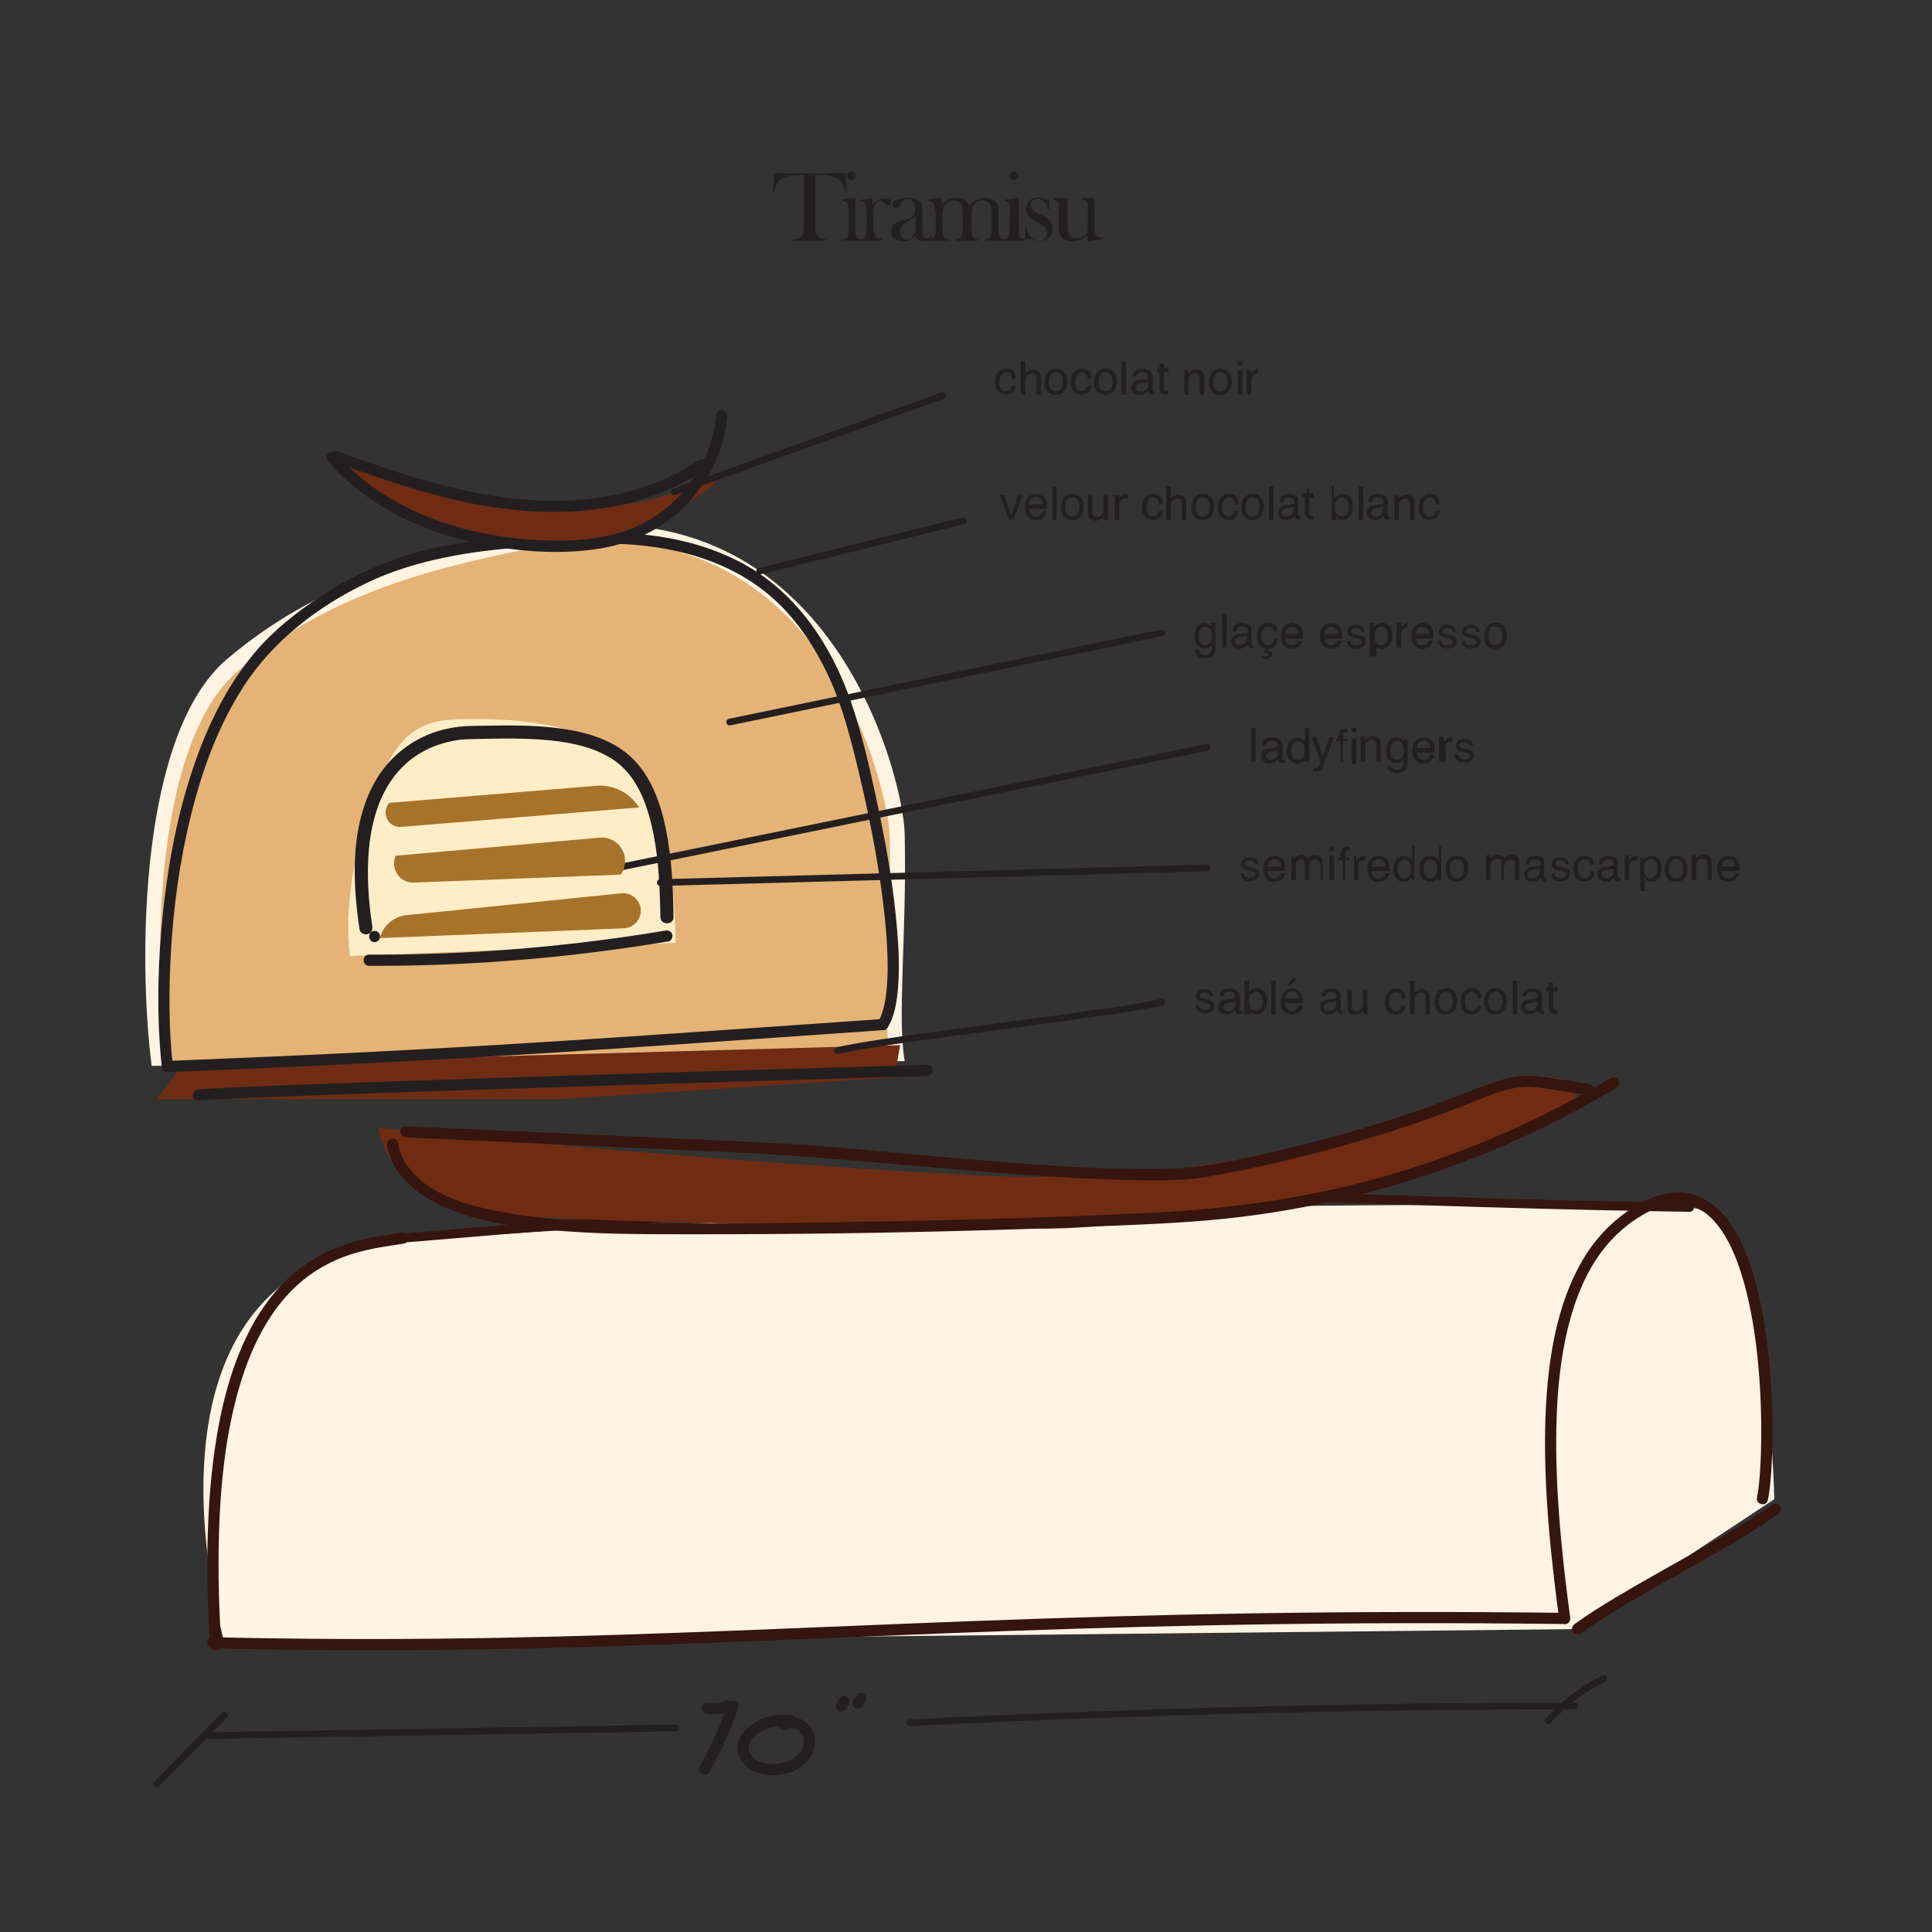 <?xml version="1.0" encoding="UTF-8"?><svg id="Layer_1" xmlns="http://www.w3.org/2000/svg" viewBox="0 0 864 864"><rect x="0" y="0" width="864" height="864" fill="#333333" stroke="none"/><defs><style>.cls-1{fill:none;stroke:#231f20;stroke-linecap:round;stroke-miterlimit:10;stroke-width:3px;}.cls-2{fill:#35150d;}.cls-2,.cls-3,.cls-4,.cls-5,.cls-6,.cls-7,.cls-8{stroke-width:0px;}.cls-3{fill:#6f2c13;}.cls-4{fill:#231f20;}.cls-5{fill:#a7732a;}.cls-6{fill:#ffedc7;}.cls-7{fill:#fff3e2;}.cls-8{fill:#e5b375;}</style></defs><path class="cls-7" d="m67.82,476.65c-6.12-47.93-5.48-148.66,33.7-181.9,39.18-33.23,83.12-46.34,136.15-56.8,133.44-26.32,166.37,109.96,166.91,134.86.99,45.46-3.42,81.46,0,101.74l-336.77,2.1Z"/><path class="cls-8" d="m74.33,474.57c-5.88-46.05-5.27-142.85,32.38-174.78,37.65-31.93,79.87-44.53,130.83-54.58,128.22-25.29,159.86,105.66,160.38,129.58.95,43.68-3.29,78.27,0,97.76l-323.59,2.02Z"/><path class="cls-6" d="m156.46,427.55c-2.68-22.66,2.2-45.91,8.93-66.42,4.19-12.76,9.46-25.45,17.51-32.38,7.1-6.11,15.52-7.02,23.62-7.15,21.35-.35,52.85.89,71.46,17.22,18.61,16.33,23.75,49.57,24.16,82.83l-145.68,5.9Z"/><polygon class="cls-3" points="81.66 476.27 402.55 467.39 399.96 481.79 250.4 491.54 70.22 491.54 81.66 476.27"/><path class="cls-4" d="m88.63,492.21c5.1-.45,10.24-.64,15.35-.88,9.22-.43,18.44-.8,27.66-1.15,12.26-.47,24.52-.91,36.78-1.33,14.24-.49,28.48-.97,42.73-1.44,15.11-.49,30.21-.98,45.32-1.45s30.06-.94,45.09-1.4c13.83-.42,27.67-.84,41.5-1.26,11.54-.35,23.09-.69,34.63-1.03,8.28-.24,16.56-.49,24.84-.73,3.89-.11,7.85-.01,11.73-.34.17-.01.34,0,.51-.01v-5s-.03,0-.04,0c-3.21.09-3.22,5.09,0,5,.01,0,.03,0,.04,0,3.21-.11,3.23-5.09,0-5-2.68.07-5.36.15-8.05.23-7.31.21-14.62.43-21.93.64-10.88.32-21.76.64-32.64.97-13.39.4-26.78.8-40.17,1.21-14.78.45-29.56.9-44.34,1.37-15.23.48-30.46.96-45.68,1.45s-29.12.95-43.68,1.45c-12.79.44-25.58.89-38.37,1.36-10.06.37-20.12.76-30.18,1.2-6.22.27-12.44.53-18.65.95-.82.06-1.63.11-2.44.19-3.18.28-3.21,5.28,0,5h0Z"/><path class="cls-4" d="m359.53,78.23c-1,0-2.06.03-3.2.09-2.43.12-4.24.4-5.44.86-1.19.45-2.18,1.24-2.95,2.35-.71,1.03-1.26,2.42-1.64,4.18l-.54-.04.43-8.11h31.96l.43,8.11-.55.04c-.43-2.04-1.1-3.58-2.01-4.63-.91-1.05-2.24-1.8-3.99-2.25-1.48-.4-3.98-.59-7.5-.59v22.42c0,1.49.09,2.6.27,3.33.18.72.52,1.32,1.01,1.79.44.42.95.73,1.51.92.56.19,1.3.31,2.2.35v.51h-15v-.51c.92-.04,1.66-.16,2.22-.35s1.06-.5,1.5-.92c.49-.47.82-1.06,1.01-1.78.18-.72.27-1.83.27-3.34v-22.42Z"/><path class="cls-4" d="m376.53,89.25l6-.75v12.69l.02,1.66c0,.99.06,1.72.17,2.18.11.46.33.84.65,1.15.39.39,1.11.69,2.16.9v.46h-9v-.46c.81-.12,1.39-.28,1.74-.49s.64-.57.85-1.08c.15-.33.25-.84.31-1.52.06-.68.09-1.66.09-2.94v-5.46c0-1.5-.04-2.55-.11-3.15-.07-.6-.23-1.09-.48-1.47-.25-.41-.55-.7-.9-.88s-.85-.29-1.51-.34v-.49Zm4.23-8.66c-.57,0-1.05-.18-1.42-.55-.38-.37-.56-.83-.56-1.38s.19-1,.57-1.37c.38-.37.86-.56,1.41-.56s1.03.19,1.42.56c.38.37.57.83.57,1.37s-.19,1.02-.56,1.38-.85.55-1.43.55Z"/><path class="cls-4" d="m390.26,91.91c.5-.87,1.06-1.53,1.69-1.98,1.15-.82,2.46-1.23,3.94-1.23.9,0,1.59.2,2.06.6.43.36.65.8.65,1.33,0,.39-.13.71-.39.96-.26.25-.59.37-.99.37-.47,0-.88-.19-1.23-.58l-.65-.71c-.51-.54-1.12-.81-1.81-.81-.94,0-1.68.61-2.21,1.83s-.79,2.92-.79,5.1v5.99c.65,1,.71,1.72.83,2.18.12.46.34.85.68,1.15.41.4,1.16.7,2.49.9v.52h-10v-.46c.81-.12,1.39-.28,1.74-.49s.64-.57.85-1.08c.15-.33.25-.84.31-1.52.06-.68.09-1.66.09-2.94v-5.46c0-1.5-.04-2.55-.11-3.15-.07-.6-.23-1.09-.48-1.47-.25-.41-.55-.7-.9-.88s-.85-.29-1.51-.34v-.29l5.37-.75c.24,1.25.36,2.32.36,3.21Z"/><path class="cls-4" d="m416.48,105.36l.37.22c-.53,1.54-1.74,2.31-3.62,2.31-1.04,0-1.91-.26-2.6-.77-.45-.34-.92-.92-1.41-1.76-.98.88-1.72,1.46-2.22,1.74-.95.53-2.06.79-3.32.79-1.61,0-2.89-.39-3.84-1.16-.95-.78-1.42-1.82-1.42-3.14,0-1.22.39-2.23,1.17-3.05.44-.45.94-.82,1.52-1.09s1.4-.55,2.48-.82c1.28-.32,2.22-.59,2.82-.81.61-.22,1.12-.48,1.53-.79.47-.34.79-.73.97-1.19s.26-1.08.26-1.89c0-1.71-.32-2.97-.97-3.76-.29-.37-.67-.66-1.13-.88-.46-.22-.94-.33-1.44-.33-.6,0-1.14.15-1.6.46s-.82.73-1.05,1.27l-.55,1.27c-.29.69-.82,1.03-1.58,1.03-.5,0-.92-.16-1.25-.49-.34-.33-.51-.74-.51-1.24,0-.75.53-1.38,1.58-1.89.57-.26,1.28-.48,2.12-.65.84-.17,1.67-.25,2.47-.25.91,0,1.86.12,2.84.35.98.23,1.8.53,2.46.9.95.54,1.55,1.25,1.78,2.11.12.44.18,1.18.18,2.22v8.13c0,1.38.06,2.31.18,2.81.25,1.04.85,1.56,1.8,1.56.45,0,.81-.08,1.07-.24s.56-.48.91-.97Zm-6.96-8.66c-.79.66-1.66,1.24-2.61,1.74-1.07.57-1.8,1-2.21,1.3s-.78.64-1.12,1.05c-.69.85-1.03,1.84-1.03,2.97,0,1.25.45,2.22,1.34,2.91.25.19.54.32.85.37.95.17,1.84-.03,2.67-.61.63-.45,1.11-1.04,1.43-1.79.45-.98.68-2.4.68-4.26v-3.67Z"/><path class="cls-4" d="m420.65,88.45c.27,1.04.44,2.07.51,3.1.93-.99,1.99-1.76,3.15-2.29,1.16-.53,2.38-.8,3.64-.8,1.4,0,2.56.36,3.5,1.07.56.43,1.21,1.18,1.94,2.25,1.13-1.14,2.26-1.98,3.41-2.52,1.14-.53,2.38-.8,3.7-.8,1.78,0,3.23.49,4.35,1.46,1.12.97,1.68,2.24,1.68,3.81v7.46l.02,1.67c0,.99.06,1.72.17,2.18.11.46.32.85.63,1.15.41.4,1.13.7,2.18.9v.46h-9v-.46c.81-.12,1.39-.28,1.73-.49.34-.21.63-.57.86-1.09.15-.34.25-.84.31-1.52s.09-1.66.09-2.93v-4.37c0-1.57-.05-2.71-.15-3.43-.1-.72-.29-1.34-.57-1.84-.66-1.2-1.81-1.8-3.43-1.8-1.75,0-3.02.65-3.81,1.95-.69,1.12-1.04,2.86-1.04,5.22v4.42l.02,1.67c0,.99.06,1.72.17,2.18.11.46.32.85.63,1.15.39.4,1.12.7,2.18.9v.46h-10v-.46c.81-.12,1.39-.28,1.73-.49.34-.21.63-.57.86-1.09.15-.34.25-.84.31-1.52.06-.68.09-1.66.09-2.93v-4.23c0-1.66-.05-2.87-.16-3.64-.11-.77-.31-1.4-.61-1.88-.31-.51-.75-.91-1.32-1.2-.57-.29-1.2-.44-1.91-.44-.81,0-1.56.19-2.27.57s-1.27.9-1.68,1.55c-.38.58-.65,1.28-.82,2.09-.16.81-.24,1.87-.24,3.16v4.19l.02,1.62c0,.99.06,1.72.17,2.18.11.46.33.85.65,1.15.39.4,1.11.7,2.16.9v.46h-9v-.46c.81-.12,1.39-.28,1.74-.49s.64-.57.85-1.08c.15-.34.25-.84.31-1.52.06-.68.09-1.66.09-2.95v-5.47s-.38-2.56-.45-3.17c-.07-.61-.23-1.1-.48-1.48-.25-.41-.55-.71-.9-.89s-2.17-.34-2.17-.34v-.49l6.12-.76Z"/><path class="cls-4" d="m449.53,89.25l6-.75v12.69l.02,1.66c0,.99.06,1.72.17,2.18.11.46.33.84.65,1.15.39.39,1.11.69,2.16.9v.46h-10v-.46c.81-.12,1.39-.28,1.74-.49s.64-.57.85-1.08c.15-.33.25-.84.31-1.52.06-.68.09-1.66.09-2.94v-5.45s.36-2.55.29-3.16c-.07-.6-.23-1.1-.48-1.48-.25-.41-.55-.7-.9-.89s-.91-.34-.91-.34v-.48Zm3.97-8.66c-.57,0-1.05-.18-1.42-.55-.38-.37-.56-.83-.56-1.38s.19-1,.57-1.37c.38-.37.86-.56,1.41-.56s1.03.19,1.42.56c.38.37.57.83.57,1.37s-.19,1.02-.56,1.38-.85.55-1.43.55Z"/><path class="cls-4" d="m458.53,107.54v-6h.36c.42,1.57.95,2.83,1.59,3.77,1.16,1.71,2.52,2.56,4.07,2.56.95,0,1.77-.29,2.47-.86.75-.64,1.13-1.54,1.13-2.7,0-.95-.27-1.78-.81-2.5-.3-.38-.68-.73-1.14-1.04-.46-.32-1.23-.76-2.32-1.34-1.9-1.01-3.17-1.86-3.8-2.54-.91-.97-1.36-2.09-1.36-3.36,0-1.36.45-2.53,1.36-3.52,1.04-1.12,2.43-1.68,4.15-1.68.77,0,1.49.14,2.16.41l.77.34c.24.09.45.14.64.14.29,0,.56-.23.82-.68h.43l.24,5h-.64c-.16-.71-.34-1.28-.52-1.71s-.45-.85-.79-1.25c-.46-.56-.99-1.01-1.6-1.32-.61-.32-1.2-.48-1.8-.48-.83,0-1.54.3-2.12.9-.58.6-.88,1.34-.88,2.21,0,.73.26,1.38.79,1.97.52.59,1.34,1.12,2.43,1.61l2.35,1.07c1.41.64,2.46,1.43,3.15,2.38s1.04,2.07,1.04,3.36c0,1.56-.5,2.85-1.51,3.87-1.16,1.19-2.64,1.78-4.45,1.78-.98,0-1.97-.19-2.98-.58-.65-.25-1.05-.4-1.18-.43-.13-.04-.3-.06-.51-.06-.52,0-.91.22-1.18.67h-.36Z"/><path class="cls-4" d="m486.45,107.9c-.19-.9-.29-1.82-.29-2.76-1.84,1.84-4.03,2.76-6.55,2.76-1.84,0-3.33-.45-4.45-1.35-1.09-.88-1.64-2.14-1.64-3.76v-7.89l-.02-1.67c0-.99-.06-1.72-.17-2.17-.11-.45-.32-.84-.63-1.16-.4-.4-1.13-.69-2.18-.88v-.48h7v11.14c0,1.57.05,2.73.16,3.48s.3,1.37.59,1.86c.31.5.76.89,1.35,1.18.59.29,1.24.43,1.97.43.8,0,1.55-.16,2.25-.48.7-.32,1.25-.76,1.65-1.32.41-.57.69-1.23.82-1.98s.2-1.98.2-3.69v-4.3l-.02-1.62c0-.99-.05-1.72-.16-2.17s-.32-.84-.64-1.16c-.39-.4-1.12-.69-2.18-.88v-.48h6v11.92c0,1.51.04,2.56.12,3.17.08.61.24,1.1.47,1.48.26.41.57.71.91.89.35.18.85.3,1.5.34v.74l-6.08.82Z"/><path class="cls-5" d="m286.31,409.23c-.85,3.37-3.83,5.78-7.3,5.92l-109.16,4.36h0c1.53-5.82,6.64-10,12.66-10.32l95.4-9.7c5.43-.55,9.75,4.46,8.41,9.74h0Z"/><line class="cls-1" x1="326.31" y1="322.91" x2="519.51" y2="283.01"/><line class="cls-1" x1="275.68" y1="388.15" x2="539.85" y2="334.23"/><line class="cls-1" x1="295.28" y1="394.7" x2="539.85" y2="388.15"/><line class="cls-1" x1="339.74" y1="255.41" x2="430.91" y2="232.88"/><path class="cls-1" d="m374.59,469.81c21.76-5.23,123.16-16.4,144.91-21.64"/><path class="cls-4" d="m540.95,279.26c.35.24.7.59.57,1.05v-1.76h2v10.36c.19,1.39-.01,2.5-.42,3.3-.76,1.49-2.2,2.24-4.32,2.24-1.18,0-2.17-.27-2.97-.79-.8-.53-1.25-1.36-1.35-3.1h1.88c.09,1.11.26,1.49.53,1.76.41.41,1.07.62,1.96.62,1.41,0,2.33-.5,2.76-1.5.26-.59.38-1.64.36-3.15-.37.56-.81.98-1.33,1.25s-1.2.41-2.05.41c-1.18,0-2.22-.42-3.11-1.27s-1.33-2.24-1.33-4.19c0-1.84.45-3.27,1.34-4.31.9-1.03,1.98-1.55,3.24-1.55.86,0,1.61.21,2.25.64Zm.23,1.98c-.56-.66-1.27-.98-2.13-.98-1.29,0-2.18.61-2.65,1.83-.25.65-.38,1.5-.38,2.55,0,1.24.25,2.18.75,2.83.5.65,1.17.97,2.01.97,1.32,0,2.25-.6,2.79-1.79.3-.68.45-1.47.45-2.37,0-1.36-.28-2.37-.84-3.02Z"/><path class="cls-4" d="m546.53,274.54h2v15h-2v-15Z"/><path class="cls-4" d="m557.08,283.15c.42-.05.71-.23.85-.53.08-.17.12-.4.12-.71,0-.63-.22-1.09-.67-1.37-.45-.28-1.09-.43-1.92-.43-.96,0-1.64.26-2.05.78-.23.29-.37.72-.44,1.65h-1.72c.04-1.72.47-2.67,1.32-3.2s1.82-.8,2.93-.8c1.29,0,2.34.25,3.14.74.8.49,1.2,1.26.88,2.3v6.33c.32.19.36.35.44.46.08.12.24.17.5.17.08,0,.17,0,.28-.02.1,0,.21-.03-.21-.05v1.36c.25.08.03.13-.12.15s-.36.03-.62.03c-.64,0-1.1-.23-1.38-.68-.15-.24-.26-.58-.32-1.01-.38.49-.92.92-1.62,1.28s-1.48.54-2.33.54c-1.02,0-1.85-.31-2.5-.93-.64-.62-.97-1.39-.97-2.32,0-1.02.32-1.81.95-2.37.64-.56,1.47-.9,2.5-1.03l2.94-.37Zm-4.36,4.99c.39.31.85.46,1.38.46.73,0,1.44-.19,2.12-.57.83-.47,1.31-1.38,1.31-2.32v-1.48c-.23.14-.52.26-.87.36s-.7.16-1.04.21l-1.12.14c-.67.09-1.17.23-1.51.42-.57.32-.86.83-.86,1.53,0,.53.2.95.58,1.26Z"/><path class="cls-4" d="m570.13,279.4c.78.6,1.24,1.64,1.4,3.14h-1.79c-.11-.71-.36-1.28-.75-1.72-.39-.45-1.01-.67-1.88-.67-1.18,0-2.02.57-2.52,1.72-.33.74-.49,1.66-.49,2.75s.23,2.02.7,2.78,1.2,1.13,2.2,1.13c.77,0,1.37-.23,1.82-.7.45-.47.76-1.1.93-2.28h1.79c-.21,1.82-.72,2.89-1.54,3.56-.82.67-1.77,1.01-2.85,1.01l-.73.99c.2-.06.45-.09.77-.09.48,0,.87.14,1.18.42.31.28.46.67.46,1.18s-.21.97-.62,1.34-1.04.56-1.89.56c-.36,0-.74-.05-1.13-.15-.22-.05-.51-.15-.88-.29l.36-.83c.26.1.46.16.61.21.28.08.53.11.76.11.25,0,.47-.04.66-.11.36-.14.54-.4.54-.78,0-.22-.09-.41-.27-.57-.18-.16-.42-.24-.72-.24-.15,0-.29.01-.41.04s-.26.07-.43.13l-.36-.42,1.11-1.51c-.98,0-1.83-.39-2.55-1.17-.98-1.11-1.48-2.56-1.48-4.34,0-1.93.47-3.43,1.41-4.5s2.13-1.61,3.58-1.61c1.24,0,2.24.3,3.02.9Z"/><path class="cls-4" d="m580.16,279.12c.73.37,1.28.84,1.66,1.42.37.55.61,1.2.73,1.94.11.51.16,1.31.16,3.07h-7.99c.03.47.29,1.37.78,2.04.49.68,1.24,1.01,2.27,1.01.96,0,1.72-.32,2.29-.96.32-.37.54-.8.68-1.1h1.82c-.05.21-.21.66-.48,1.16-.27.5-.57.9-.9,1.21-.56.55-1.25.92-2.07,1.11-.44.11-.94.16-1.5.16-1.36,0-2.51-.5-3.45-1.49-.94-.99-1.42-2.39-1.42-4.18s.48-3.2,1.43-4.3,2.19-1.65,3.73-1.65c.77,0,1.52.18,2.25.55Zm.66,4.43c-.07-.8-.25-1.44-.52-1.92-.57-1.01-1.56-1.44-2.99-1.31-.34.03-.68.14-.97.33-1.01.67-1.53,1.63-1.58,2.9h6.05Z"/><path class="cls-4" d="m597.67,279.12c.73.37,1.28.84,1.66,1.42.37.55.61,1.2.73,1.94.11.51.16,1.31.16,3.07h-7.99c.03.47.29,1.37.78,2.04.49.68,1.24,1.01,2.27,1.01.96,0,1.72-.32,2.29-.96.32-.37.54-.8.68-1.1h1.82c-.05.21-.21.66-.48,1.16-.27.5-.57.9-.9,1.21-.56.55-1.25.92-2.07,1.11-.44.11-.94.16-1.5.16-1.36,0-2.51-.5-3.45-1.49-.94-.99-1.42-2.39-1.42-4.18s.48-3.2,1.43-4.3,2.19-1.65,3.73-1.65c.77,0,1.52.18,2.25.55Zm.66,4.43c-.07-.8-.25-1.44-.52-1.92-.57-1.01-1.56-1.44-2.99-1.31-.34.03-.68.14-.97.33-1.01.67-1.53,1.63-1.58,2.9h6.05Z"/><path class="cls-4" d="m603.91,286.54c.05.56.19.99.43,1.29.43.54,1.19.81,2.26.81.64,0,1.2-.14,1.68-.41.48-.27.73-.69.73-1.26,0-.43-.19-.76-.58-.98-.25-.14-.74-.3-1.47-.48l-1.36-.34c-.87-.21-1.51-.45-1.92-.71-.74-.46-1.1-1.09-1.1-1.89,0-.95.35-1.72,1.04-2.3.69-.59,1.62-.88,2.8-.88,1.53,0,2.64.44,3.31,1.33.42.56.63,1.17.62,1.82h-1.59c-.03-.38-.17-.72-.41-1.03-.4-.44-1.08-.66-2.06-.66-.65,0-1.15.12-1.48.36s-.5.56-.5.96c0,.44.22.78.66,1.05.25.16.63.29,1.13.41l1.14.27c1.23.29,2.06.58,2.48.85.66.43.98,1.11.98,2.03s-.34,1.66-1.03,2.31c-.69.65-1.73.97-3.14.97-1.51,0-2.58-.34-3.21-1.02-.63-.68-.97-1.52-1.01-2.51h1.62Z"/><path class="cls-4" d="m612.53,278.54h2v1.78c.56-.5.96-.89,1.4-1.16.62-.41,1.36-.62,2.2-.62,1.25,0,2.31.48,3.18,1.43.87.95,1.31,2.32,1.31,4.09,0,2.39-.63,4.1-1.88,5.13-.8.65-1.72.97-2.78.97-.83,0-1.53-.18-2.09-.54-.33-.21-.33-1.06-.33-1.06v4.98h-3v-15Zm7.33,8.93c.57-.72.86-1.8.86-3.24,0-.88-.13-1.63-.38-2.26-.48-1.21-1.36-1.81-2.63-1.81s-2.16.64-2.63,1.92c-.25.68-.38,1.55-.38,2.6,0,.85.13,1.57.38,2.16.48,1.13,1.36,1.7,2.63,1.7.87,0,1.58-.36,2.16-1.08Z"/><path class="cls-4" d="m624.53,278.54h2v2.17c.17-.37.52-.82,1.08-1.35.56-.53,1.21-.79,1.94-.79.03,0,.09,0,.17.01s-.19.04-.19.04v1.95s.4-.03.31-.04c-.09,0-.19-.01-.3-.01-.93,0-1.64.3-2.14.9-.5.6-.86,2.07-.86,2.07v6.06h-2v-11Z"/><path class="cls-4" d="m638.52,279.12c.73.37,1.28.84,1.66,1.42.37.55.61,1.2.73,1.94.11.51.16,1.31.16,3.07h-7.99c.03.47.29,1.37.78,2.04.49.68,1.24,1.01,2.27,1.01.96,0,1.72-.32,2.29-.96.32-.37.54-.8.68-1.1h1.82c-.05.21-.21.66-.48,1.16-.27.5-.57.9-.9,1.21-.56.55-1.25.92-2.07,1.11-.44.11-.94.16-1.5.16-1.36,0-2.51-.5-3.45-1.49-.94-.99-1.42-2.39-1.42-4.18s.48-3.2,1.43-4.3,2.19-1.65,3.73-1.65c.77,0,1.52.18,2.25.55Zm.66,4.43c-.07-.8-.25-1.44-.52-1.92-.57-1.01-1.56-1.44-2.99-1.31-.34.03-.68.14-.97.33-1.01.67-1.53,1.63-1.58,2.9h6.05Z"/><path class="cls-4" d="m644.76,286.54c.05.56.19.99.43,1.29.43.54,1.19.81,2.26.81.64,0,1.2-.14,1.68-.41.48-.27.73-.69.73-1.26,0-.43-.19-.76-.58-.98-.25-.14-.74-.3-1.47-.48l-1.36-.34c-.87-.21-1.51-.45-1.92-.71-.74-.46-1.1-1.09-1.1-1.89,0-.95.35-1.72,1.04-2.3.69-.59,1.62-.88,2.8-.88,1.53,0,2.64.44,3.31,1.33.42.56.63,1.17.62,1.82h-1.59c-.03-.38-.17-.72-.41-1.03-.4-.44-1.08-.66-2.06-.66-.65,0-1.15.12-1.48.36s-.5.56-.5.96c0,.44.22.78.66,1.05.25.16.63.29,1.13.41l1.14.27c1.23.29,2.06.58,2.48.85.66.43.98,1.11.98,2.03s-.34,1.66-1.03,2.31c-.69.65-1.73.97-3.14.97-1.51,0-2.58-.34-3.21-1.02-.63-.68-.97-1.52-1.01-2.51h1.62Z"/><path class="cls-4" d="m655.26,286.54c.05.56.19.99.43,1.29.43.54,1.19.81,2.26.81.64,0,1.2-.14,1.68-.41.48-.27.73-.69.73-1.26,0-.43-.19-.76-.58-.98-.25-.14-.74-.3-1.47-.48l-1.36-.34c-.87-.21-1.51-.45-1.92-.71-.74-.46-1.1-1.09-1.1-1.89,0-.95.35-1.72,1.04-2.3.69-.59,1.62-.88,2.8-.88,1.53,0,2.64.44,3.31,1.33.42.56.63,1.17.62,1.82h-1.59c-.03-.38-.17-.72-.41-1.03-.4-.44-1.08-.66-2.06-.66-.65,0-1.15.12-1.48.36s-.5.56-.5.96c0,.44.22.78.66,1.05.25.16.63.29,1.13.41l1.14.27c1.23.29,2.06.58,2.48.85.66.43.98,1.11.98,2.03s-.34,1.66-1.03,2.31c-.69.65-1.73.97-3.14.97-1.51,0-2.58-.34-3.21-1.02-.63-.68-.97-1.52-1.01-2.51h1.62Z"/><path class="cls-4" d="m672.37,279.91c.97.94,1.46,2.33,1.46,4.16s-.43,3.23-1.28,4.38-2.18,1.73-3.98,1.73c-1.5,0-2.69-.51-3.57-1.53-.88-1.02-1.32-2.39-1.32-4.11,0-1.84.46-3.31,1.39-4.41s2.18-1.64,3.75-1.64c1.4,0,2.59.47,3.56,1.41Zm-1.15,7.3c.45-.92.67-1.95.67-3.09,0-1.02-.16-1.86-.49-2.5-.51-1.01-1.4-1.52-2.66-1.52-1.12,0-1.93.43-2.43,1.29s-.76,1.9-.76,3.11.25,2.14.76,2.92,1.31,1.17,2.41,1.17c1.21,0,2.04-.46,2.49-1.39Z"/><path class="cls-4" d="m559.53,325.54h2v15h-2v-15Z"/><path class="cls-4" d="m570.42,334.37c.42-.05.71-.23.85-.53.08-.17.12-.4.12-.71,0-.63-.22-1.09-.67-1.37s-1.09-.43-1.92-.43c-.96,0-1.64.26-2.05.78-.22.29-.37.72-.44,1.43h-1.72c.03-1.5.47-2.45,1.32-2.98.84-.53,1.82-.8,2.93-.8,1.29,0,2.34.25,3.14.74.8.49,1.2,1.26,1.54,2.3v6.33c-.34.19-.3.35-.22.46.08.12.24.17.5.17.08,0,.17,0,.28-.02.1,0,.21-.03.45-.05v1.36c-.41.08-.63.13-.78.15s-.36.03-.62.03c-.63,0-1.1-.23-1.38-.68-.15-.24-.26-.58-.32-1.01-.38.49-.92.92-1.62,1.28-.7.36-1.48.54-2.33.54-1.02,0-1.85-.31-2.5-.93-.65-.62-.97-1.39-.97-2.32,0-1.02.32-1.81.95-2.37.64-.56,1.47-.9,2.5-1.03l2.94-.37Zm-3.7,4.99c.39.31.85.46,1.38.46.73,0,1.43-.19,2.11-.57.83-.46,1.31-1.38,1.31-2.33v-1.48c-.23.14-.51.26-.87.36-.35.1-.7.16-1.04.21l-1.12.14c-.67.09-1.17.23-1.51.42-.57.32-.86.83-.86,1.53,0,.53.2.95.58,1.26Z"/><path class="cls-4" d="m582.25,330.37c.33.21,1.28,1.08,1.28,1.08v-5.91h2v15h-3v-1.06c.51.68,0,1.17-.58,1.47s-1.26.45-2.01.45c-1.22,0-2.28-.51-3.17-1.54-.89-1.03-1.34-2.4-1.34-4.11,0-1.6.41-2.99,1.22-4.16.81-1.17,1.98-1.76,3.49-1.76.84,0,1.54.18,2.1.53Zm-4.12,8.23c.5.79,1.29,1.19,2.39,1.19.85,0,1.55-.37,2.1-1.1.55-.73.82-1.79.82-3.16s-.28-2.41-.85-3.08c-.56-.67-1.26-1-2.09-1-.93,0-1.68.36-2.25,1.07s-.86,1.76-.86,3.14c0,1.18.25,2.16.74,2.95Z"/><path class="cls-4" d="m594.53,329.54h2.04c-.26.7-.84,2.31-1.73,4.82-.67,1.89-1.23,3.43-1.68,4.62-1.07,2.8-1.82,4.51-2.25,5.12s-1.19.92-2.25.92c-.26,0-.46-.01-.6-.03-.14-.02-.31-.06-.52-.11v-1.68c.32.09.55.14.7.16.14.02.27.03.38.03.34,0,.59-.06.75-.17.16-.11.3-.25.4-.41.04-.05.16-.33.37-.84.21-.5.37-.88.46-1.13l-4.06-11.31h2.09l2.94,8.95,2.96-8.95Z"/><path class="cls-4" d="m599.25,326.68c.43-.63,1.26-.94,2.49-.94.12,0,.24,0,.36.01s.26.02.42.03v1.68c-.2-.01-.34-.02-.42-.03-.09,0-.17,0-.24,0-.57,0-.91.15-1.02.44-.11.29-.17,1.03-.17,2.68h1.85v1h-2v9h-1v-9h-2v-1h1v-2.18c.35-.77.49-1.33.72-1.68Z"/><path class="cls-4" d="m604.53,325.54h2v2h-2v-2Zm0,5h2v11h-2v-11Z"/><path class="cls-4" d="m608.53,329.54h2v1.56c.51-.64,1.04-1.11,1.61-1.39s1.19-.42,1.88-.42c1.52,0,2.54.54,3.07,1.63.29.6.44,1.45.44,2.56v7.06h-2v-6.92c0-.67-.09-1.21-.28-1.62-.31-.68-.88-1.03-1.7-1.03-.42,0-.76.04-1.03.13-.48.15-.91.45-1.27.9-.29.36-.49.74-.57,1.12-.09.39-.13.94-.13,1.66v5.75h-2v-11Z"/><path class="cls-4" d="m626.68,330.48c.35.24.7.59.85,1.05v-.98h2v9.58c-.09,1.39-.29,2.5-.7,3.3-.76,1.49-2.2,2.24-4.32,2.24-1.18,0-2.17-.27-2.97-.79-.8-.53-1.25-1.36-1.35-2.32h1.88c.09.33.27.71.53.97.42.41,1.07.62,1.96.62,1.41,0,2.33-.5,2.76-1.5.26-.59.38-1.64.36-3.15-.37.56-.81.98-1.33,1.25s-1.2.41-2.05.41c-1.19,0-2.22-.42-3.11-1.27-.89-.84-1.33-2.24-1.33-4.19,0-1.84.45-3.27,1.34-4.31.89-1.03,1.98-1.55,3.24-1.55.86,0,1.61.21,2.25.64Zm.22,1.98c-.56-.66-1.27-.98-2.13-.98-1.29,0-2.18.61-2.65,1.83-.25.65-.38,1.5-.38,2.55,0,1.24.25,2.18.75,2.83.5.65,1.17.97,2.02.97,1.32,0,2.25-.6,2.79-1.79.3-.68.45-1.47.45-2.37,0-1.36-.28-2.37-.84-3.02Z"/><path class="cls-4" d="m639.03,330.34c.73.37,1.28.84,1.66,1.42.37.55.61,1.2.73,1.94.11.51.16,1.31.16,2.85h-7.99c.03.69.29,1.58.78,2.26.49.68,1.24,1.01,2.27,1.01.96,0,1.72-.32,2.29-.96.32-.37.54-.8.68-1.31h1.82c-.05.43-.21.88-.48,1.38-.27.5-.57.9-.9,1.21-.56.55-1.25.92-2.07,1.11-.44.11-.94.16-1.5.16-1.36,0-2.51-.5-3.45-1.49-.94-.99-1.42-2.39-1.42-4.18s.48-3.2,1.43-4.3,2.19-1.65,3.73-1.65c.77,0,1.52.18,2.25.55Zm.66,4.21c-.07-.8-.25-1.44-.52-1.92-.57-1.01-1.56-1.44-2.99-1.31-.34.03-.68.14-.97.33-1.01.67-1.53,1.63-1.58,2.9h6.05Z"/><path class="cls-4" d="m643.53,329.54h2v2.39c.35-.37.7-.82,1.26-1.35.56-.53,1.21-.79,1.94-.79.04,0,.09,0,.17.01s.63.04.63.04v1.95s-.42-.03-.51-.04-.19-.01-.3-.01c-.93,0-1.64.3-2.14.9-.5.6-.05,2.07-.05,2.07v5.84h-3v-11Z"/><path class="cls-4" d="m652.26,337.54c.05.56.19.99.43,1.29.43.54,1.19.81,2.26.81.64,0,1.2-.14,1.68-.41.49-.27.73-.69.73-1.26,0-.43-.19-.76-.58-.98-.25-.14-.74-.3-1.47-.48l-1.36-.34c-.87-.21-1.51-.45-1.92-.71-.74-.46-1.1-1.09-1.1-1.89,0-.95.35-1.72,1.04-2.3.69-.59,1.63-.88,2.8-.88,1.53,0,2.64.44,3.31,1.33.42.56.63,1.17.62,1.82h-1.59c-.03-.38-.17-.72-.41-1.03-.4-.44-1.08-.66-2.06-.66-.65,0-1.15.12-1.48.36-.34.24-.5.56-.5.96,0,.44.22.78.66,1.05.26.16.63.29,1.13.41l1.14.27c1.23.29,2.06.58,2.48.85.65.43.98,1.11.98,2.03s-.34,1.66-1.03,2.31c-.69.65-1.73.97-3.13.97-1.51,0-2.58-.34-3.21-1.02-.63-.68-.97-1.52-1.01-2.51h1.62Z"/><path class="cls-4" d="m536.19,449.54c.05.56.19.99.43,1.29.43.54,1.19.81,2.26.81.64,0,1.2-.14,1.68-.41.48-.27.73-.69.73-1.26,0-.43-.19-.76-.58-.98-.25-.14-.74-.3-1.47-.48l-1.36-.34c-.87-.21-1.51-.45-1.92-.71-.74-.46-1.1-1.09-1.1-1.89,0-.95.35-1.72,1.04-2.3.69-.59,1.62-.88,2.8-.88,1.53,0,2.64.44,3.31,1.33.42.56.63,1.17.62,1.82h-1.59c-.03-.38-.17-.72-.41-1.03-.4-.44-1.08-.66-2.06-.66-.65,0-1.15.12-1.48.36s-.5.56-.5.96c0,.44.22.78.66,1.05.25.16.63.29,1.13.41l1.14.27c1.23.29,2.06.58,2.48.85.66.43.98,1.11.98,2.03s-.34,1.66-1.03,2.31c-.69.65-1.73.97-3.14.97-1.51,0-2.58-.34-3.21-1.02-.63-.68-.97-1.52-1.01-2.51h1.62Z"/><path class="cls-4" d="m551.24,446.62c.42-.05.71-.23.85-.53.08-.17.12-.4.12-.71,0-.63-.22-1.09-.67-1.37-.45-.28-1.09-.43-1.92-.43-.96,0-1.64.26-2.05.78-.22.29-.37.72-.44,1.19h-1.72c.03-1.25.47-2.2,1.32-2.73s1.82-.8,2.93-.8c1.29,0,2.34.25,3.14.74.8.49,1.2,1.26,1.72,2.3v6.33c-.53.19-.49.35-.41.46.08.12.24.17.5.17.08,0,.17,0,.28-.02.1,0,.21-.03.63-.05v1.36c-.59.08-.81.13-.96.15s-.36.03-.62.03c-.64,0-1.1-.23-1.38-.68-.15-.24-.26-.58-.32-1.01-.38.49-.92.92-1.62,1.28s-1.48.54-2.33.54c-1.02,0-1.85-.31-2.5-.93s-.97-1.39-.97-2.32c0-1.02.32-1.81.95-2.37.64-.56,1.47-.9,2.5-1.03l2.94-.37Zm-3.52,4.99c.39.31.85.46,1.38.46.73,0,1.43-.19,2.11-.56.83-.46,1.32-1.38,1.32-2.33v-1.48c-.22.14-.51.26-.87.36-.36.1-.7.16-1.04.21l-1.12.14c-.67.09-1.17.23-1.51.42-.57.32-.86.83-.86,1.53,0,.53.19.95.58,1.26Z"/><path class="cls-4" d="m556.53,438.54h2v5.07c.54-.53,1.03-.93,1.59-1.2.56-.28,1.17-.42,1.83-.42,1.37,0,2.49.47,3.34,1.41.85.94,1.28,2.33,1.28,4.16,0,1.74-.42,3.18-1.27,4.33-.84,1.15-2.01,1.72-3.51,1.72-.84,0-1.54-.2-2.12-.6-.34-.24-.15-1.15-.15-1.15v1.68h-3v-15Zm7.4,12.25c.5-.79.75-1.84.75-3.14,0-1.16-.25-2.11-.75-2.87s-1.23-1.14-2.2-1.14c-.84,0-1.58.31-2.22.93-.63.62-.95,1.65-.95,3.08,0,1.03.13,1.87.39,2.51.49,1.21,1.39,1.81,2.73,1.81,1,0,1.75-.4,2.25-1.19Z"/><path class="cls-4" d="m568.53,438.54h2v15h-2v-15Z"/><path class="cls-4" d="m580.16,442.59c.73.37,1.28.84,1.66,1.42.37.55.61,1.2.73,1.94.11.51.16,1.31.16,2.6h-7.99c.03.94.29,1.83.78,2.51.49.68,1.24,1.01,2.27,1.01.96,0,1.72-.32,2.29-.96.32-.37.54-.8.68-1.56h1.82c-.05.68-.21,1.13-.48,1.62-.27.5-.57.9-.9,1.21-.56.55-1.25.92-2.07,1.11-.44.11-.94.16-1.5.16-1.36,0-2.51-.5-3.45-1.49-.94-.99-1.42-2.39-1.42-4.18s.48-3.2,1.43-4.3,2.19-1.65,3.73-1.65c.77,0,1.52.18,2.25.55Zm.66,3.96c-.07-.8-.25-1.44-.52-1.92-.57-1.01-1.56-1.44-2.99-1.31-.34.03-.68.14-.97.33-1.01.67-1.53,1.63-1.58,2.9h6.05Zm-.71-9l-2.77,3h-1.43l1.9-3h2.3Z"/><path class="cls-4" d="m596.77,446.62c.42-.05.71-.23.85-.53.08-.17.12-.4.12-.71,0-.63-.22-1.09-.67-1.37s-1.09-.43-1.92-.43c-.96,0-1.64.26-2.05.78-.22.29-.37.72-.44,1.19h-1.72c.03-1.25.47-2.2,1.32-2.73.84-.53,1.82-.8,2.93-.8,1.29,0,2.34.25,3.14.74.8.49,1.2,1.26,1.19,2.3v6.33c.01.19.05.35.13.46.08.12.24.17.5.17.08,0,.17,0,.28-.02.1,0,.21-.03.1-.05v1.36c-.05.08-.27.13-.42.15s-.36.03-.62.03c-.63,0-1.1-.23-1.38-.68-.15-.24-.26-.58-.32-1.01-.38.49-.92.92-1.62,1.28-.7.36-1.48.54-2.33.54-1.02,0-1.85-.31-2.5-.93-.65-.62-.97-1.39-.97-2.32,0-1.02.32-1.81.95-2.37.64-.56,1.47-.9,2.5-1.03l2.94-.37Zm-4.05,4.99c.39.31.85.46,1.38.46.73,0,1.43-.19,2.11-.57.83-.46,1.31-1.38,1.31-2.33v-1.48c-.23.14-.51.26-.87.36-.35.1-.7.16-1.04.21l-1.12.14c-.67.09-1.17.23-1.51.42-.57.32-.86.83-.86,1.53,0,.53.2.95.58,1.26Z"/><path class="cls-4" d="m604.53,442.54v7.29c0,.56.09,1.02.26,1.37.32.66.92.98,1.8.98,1.26,0,2.11-.57,2.57-1.72.25-.62.37-1.46.37-2.53v-5.39h2v11h-2l.02-1.62c-.24.42-.53.77-.88,1.06-.69.58-1.54.86-2.53.86-1.54,0-2.6-.52-3.16-1.57-.3-.56-.46-1.31-.46-2.25v-7.48h2Z"/><path class="cls-4" d="m627.33,442.87c.78.6,1.24,1.64,1.4,3.68h-1.79c-.11-1.25-.36-1.81-.75-2.26-.39-.45-1.01-.67-1.88-.67-1.18,0-2.02.57-2.52,1.72-.33.74-.49,1.66-.49,2.75s.23,2.02.7,2.78,1.2,1.13,2.19,1.13c.77,0,1.37-.23,1.82-.7.45-.47.76-1.1.93-1.75h1.79c-.21,1.29-.72,2.36-1.54,3.03-.82.67-1.87,1.01-3.15,1.01-1.44,0-2.58-.52-3.44-1.57-.85-1.05-1.28-2.36-1.28-3.93,0-1.93.47-3.43,1.4-4.5.94-1.07,2.13-1.61,3.58-1.61,1.24,0,2.24.3,3.02.9Z"/><path class="cls-4" d="m630.53,438.54h2v5.58c.43-.55.82-.94,1.16-1.16.59-.39,1.32-.58,2.19-.58,1.57,0,2.63.55,3.19,1.66.3.6.45,1.44.45,2.51v6.99h-2v-6.92c0-.81-.1-1.4-.29-1.77-.32-.6-.93-.9-1.81-.9-.73,0-1.4.26-2,.79s-.9,1.52-.9,2.98v5.82h-2v-15Z"/><path class="cls-4" d="m650.22,443.38c.97.94,1.46,2.33,1.46,4.16s-.43,3.23-1.28,4.38c-.85,1.15-2.18,1.73-3.98,1.73-1.5,0-2.69-.51-3.57-1.53-.88-1.02-1.32-2.39-1.32-4.11,0-1.84.46-3.31,1.39-4.41s2.18-1.64,3.75-1.64c1.41,0,2.59.47,3.56,1.41Zm-1.15,7.3c.45-.92.67-1.95.67-3.09,0-1.02-.16-1.86-.49-2.5-.51-1.01-1.4-1.52-2.66-1.52-1.12,0-1.93.43-2.43,1.29-.51.86-.76,1.9-.76,3.11s.25,2.14.76,2.92c.51.78,1.31,1.17,2.41,1.17,1.21,0,2.04-.46,2.49-1.39Z"/><path class="cls-4" d="m661.19,442.87c.78.6,1.24,1.64,1.4,3.68h-1.79c-.11-1.25-.36-1.81-.75-2.26-.39-.45-1.02-.67-1.88-.67-1.18,0-2.02.57-2.52,1.72-.33.74-.49,1.66-.49,2.75s.23,2.02.7,2.78,1.2,1.13,2.19,1.13c.77,0,1.37-.23,1.82-.7.45-.47.76-1.1.93-1.75h1.79c-.21,1.29-.72,2.36-1.54,3.03-.82.67-1.87,1.01-3.15,1.01-1.44,0-2.58-.52-3.43-1.57-.86-1.05-1.28-2.36-1.28-3.93,0-1.93.47-3.43,1.41-4.5.94-1.07,2.13-1.61,3.58-1.61,1.24,0,2.24.3,3.02.9Z"/><path class="cls-4" d="m672.4,443.38c.97.94,1.46,2.33,1.46,4.16s-.43,3.23-1.28,4.38c-.85,1.15-2.18,1.73-3.98,1.73-1.5,0-2.69-.51-3.57-1.53-.88-1.02-1.32-2.39-1.32-4.11,0-1.84.46-3.31,1.4-4.41.93-1.09,2.18-1.64,3.75-1.64,1.41,0,2.59.47,3.56,1.41Zm-1.15,7.3c.45-.92.67-1.95.67-3.09,0-1.02-.16-1.86-.49-2.5-.51-1.01-1.4-1.52-2.66-1.52-1.12,0-1.93.43-2.43,1.29s-.76,1.9-.76,3.11.25,2.14.76,2.92,1.31,1.17,2.41,1.17c1.21,0,2.04-.46,2.49-1.39Z"/><path class="cls-4" d="m676.53,438.54h2v15h-2v-15Z"/><path class="cls-4" d="m686.67,446.62c.42-.05.71-.23.85-.53.08-.17.12-.4.12-.71,0-.63-.22-1.09-.67-1.37-.45-.28-1.09-.43-1.92-.43-.96,0-1.64.26-2.05.78-.22.29-.37.72-.44,1.19h-1.72c.03-1.25.47-2.2,1.32-2.73s1.82-.8,2.93-.8c1.29,0,2.34.25,3.14.74.8.49,1.2,1.26,1.29,2.3v6.33c-.09.19-.05.35.03.46.08.12.24.17.5.17.08,0,.17,0,.28-.02.1,0,.21-.03.2-.05v1.36c-.16.08-.38.13-.53.15s-.36.03-.62.03c-.64,0-1.1-.23-1.38-.68-.15-.24-.26-.58-.32-1.01-.38.49-.92.92-1.62,1.28s-1.48.54-2.33.54c-1.02,0-1.85-.31-2.5-.93s-.97-1.39-.97-2.32c0-1.02.32-1.81.95-2.37.64-.56,1.47-.9,2.5-1.03l2.94-.37Zm-3.95,4.99c.39.31.85.46,1.38.46.73,0,1.43-.19,2.11-.56.83-.46,1.32-1.38,1.32-2.33v-1.48c-.22.14-.51.26-.87.36-.36.1-.7.16-1.04.21l-1.12.14c-.67.09-1.17.23-1.51.42-.57.32-.86.83-.86,1.53,0,.53.19.95.58,1.26Z"/><path class="cls-4" d="m692.53,439.54h2v2h2v2h-2v7.41c.17.38.3.64.56.77.14.08.38.11.72.11.09,0,.18,0,.29,0s.44-.03.44-.03v1.47s-.51.11-.74.13-.48.04-.74.04c-.86,0-1.45-.22-1.75-.66-.31-.44-.76-1.72-.76-1.72v-7.52h-1v-2h1v-2Z"/><path class="cls-4" d="m556.34,390.54c.05.56.19.99.43,1.29.43.54,1.19.81,2.26.81.64,0,1.2-.14,1.68-.41.48-.27.73-.69.73-1.26,0-.43-.19-.76-.58-.98-.25-.14-.74-.3-1.47-.48l-1.36-.34c-.87-.21-1.51-.45-1.92-.71-.74-.46-1.1-1.09-1.1-1.89,0-.95.35-1.72,1.04-2.3s1.62-.88,2.8-.88c1.53,0,2.64.44,3.31,1.33.42.56.63,1.17.62,1.82h-1.59c-.03-.38-.17-.72-.41-1.03-.4-.44-1.08-.66-2.06-.66-.65,0-1.15.12-1.48.36-.34.24-.5.56-.5.96,0,.44.22.78.66,1.05.25.16.63.29,1.13.41l1.14.27c1.23.29,2.06.58,2.48.85.66.43.98,1.11.98,2.03s-.34,1.66-1.03,2.31-1.73.97-3.14.97c-1.51,0-2.58-.34-3.21-1.02-.63-.68-.97-1.52-1.01-2.51h1.62Z"/><path class="cls-4" d="m572.28,383.3c.73.37,1.28.84,1.66,1.42.37.55.61,1.2.73,1.94.11.51.16,1.31.16,2.89h-7.99c.03.65.29,1.55.78,2.22s1.24,1.01,2.27,1.01c.96,0,1.72-.32,2.29-.96.32-.37.54-.8.68-1.28h1.82c-.05.39-.21.84-.48,1.34-.27.5-.57.9-.9,1.21-.56.55-1.25.92-2.07,1.11-.44.11-.94.16-1.5.16-1.36,0-2.51-.5-3.45-1.49-.94-.99-1.42-2.39-1.42-4.18s.48-3.2,1.43-4.3,2.19-1.65,3.73-1.65c.77,0,1.52.18,2.25.55Zm.66,4.24c-.08-.8-.25-1.44-.52-1.92-.57-1.01-1.57-1.44-3-1.31-.34.03-.68.14-.97.33-1,.67-1.52,1.63-1.57,2.89h6.05Z"/><path class="cls-4" d="m577.53,382.54h1v1.56c.44-.54.84-.93,1.19-1.18.61-.42,1.3-.63,2.08-.63.88,0,1.59.22,2.12.65.3.25.58.61.82,1.09.41-.59.9-1.03,1.45-1.31.56-.28,1.18-.43,1.87-.43,1.48,0,2.49.53,3.03,1.6.29.58.43,1.35.43,2.32v7.32h-1v-7.19c-.49-.73-.68-1.23-1.04-1.51-.37-.27-.81-.41-1.34-.41-.72,0-1.35.24-1.87.73-.52.49-.78,1.3-.75,2.43v5.95h-2v-6.73c.09-.75,0-1.29-.18-1.63-.28-.51-.8-.77-1.57-.77-.7,0-1.33.27-1.9.81-.57.54-.35,2.93-.35,2.93v5.39h-2v-11Z"/><path class="cls-4" d="m594.53,378.54h2v2h-2v-2Zm0,4h2v11h-2v-11Z"/><path class="cls-4" d="m600.2,379.64c.43-.63,1.26-.94,2.49-.94.12,0,.24,0,.36.01s.26.02.48.03v1.68c-.25-.01-.39-.02-.48-.03-.09,0-.17,0-.24,0-.57,0-.91.15-1.02.44s-.17,1.03-.17,2.71h1.91v1h-2v9h-1v-9h-2v-1h1v-2.22c.29-.77.43-1.33.67-1.68Z"/><path class="cls-4" d="m605.53,382.54h1v2.35c.59-.37.94-.82,1.5-1.35.56-.53,1.21-.79,1.94-.79.03,0,.09,0,.17.01s.39.04.39.04v1.95s-.18-.03-.27-.04c-.09,0-.19-.01-.3-.01-.93,0-1.64.3-2.14.9-.5.6-.29,2.07-.29,2.07v5.88h-2v-11Z"/><path class="cls-4" d="m618.95,383.3c.73.37,1.28.84,1.66,1.42.37.55.61,1.2.73,1.94.11.51.16,1.31.16,2.89h-7.99c.03.65.29,1.55.78,2.22.49.68,1.24,1.01,2.27,1.01.96,0,1.72-.32,2.29-.96.32-.37.54-.8.68-1.28h1.81c-.05.39-.21.84-.48,1.34-.27.5-.57.9-.9,1.21-.56.55-1.25.92-2.07,1.11-.44.11-.94.16-1.5.16-1.36,0-2.51-.5-3.45-1.49-.94-.99-1.42-2.39-1.42-4.18s.48-3.2,1.43-4.3,2.19-1.65,3.73-1.65c.77,0,1.53.18,2.25.55Zm.66,4.24c-.07-.8-.25-1.44-.52-1.92-.57-1.01-1.57-1.44-2.99-1.31-.34.03-.68.14-.97.33-1,.67-1.52,1.63-1.57,2.89h6.05Z"/><path class="cls-4" d="m629.87,383.34c.33.21,1.65,1.08,1.65,1.08v-5.87h1v15h-1v-1.09c-.86.68-1.36,1.17-1.95,1.47s-1.26.45-2.01.45c-1.22,0-2.27-.51-3.17-1.54-.89-1.03-1.34-2.4-1.34-4.11,0-1.6.41-2.99,1.22-4.16.81-1.17,1.98-1.76,3.49-1.76.84,0,1.54.18,2.1.53Zm-4.12,8.23c.5.79,1.29,1.19,2.39,1.19.85,0,1.55-.37,2.1-1.1.55-.73.82-1.79.82-3.16s-.28-2.41-.85-3.08c-.56-.67-1.26-1-2.09-1-.92,0-1.67.36-2.25,1.07-.57.71-.86,1.76-.86,3.14,0,1.18.25,2.16.74,2.95Z"/><path class="cls-4" d="m641.55,383.34c.33.21,1.97,1.08,1.97,1.08v-5.87h1v15h-2v-1.09c-.18.68-.68,1.17-1.27,1.47-.59.3-1.26.45-2.01.45-1.22,0-2.27-.51-3.17-1.54-.89-1.03-1.34-2.4-1.34-4.11,0-1.6.41-2.99,1.22-4.16s1.98-1.76,3.49-1.76c.84,0,1.54.18,2.1.53Zm-4.12,8.23c.5.79,1.29,1.19,2.39,1.19.85,0,1.55-.37,2.1-1.1s.82-1.79.82-3.16-.28-2.41-.85-3.08c-.56-.67-1.26-1-2.09-1-.93,0-1.68.36-2.25,1.07-.58.71-.86,1.76-.86,3.14,0,1.18.25,2.16.75,2.95Z"/><path class="cls-4" d="m655.16,384.09c.97.94,1.46,2.33,1.46,4.16s-.43,3.23-1.28,4.38-2.18,1.73-3.98,1.73c-1.5,0-2.69-.51-3.57-1.53-.88-1.02-1.32-2.39-1.32-4.11,0-1.84.46-3.31,1.4-4.41.93-1.09,2.18-1.64,3.75-1.64,1.4,0,2.59.47,3.56,1.41Zm-1.15,7.3c.45-.92.67-1.95.67-3.09,0-1.02-.16-1.86-.49-2.5-.51-1.01-1.4-1.52-2.66-1.52-1.12,0-1.93.43-2.43,1.29s-.76,1.9-.76,3.11.25,2.14.76,2.92,1.31,1.17,2.41,1.17c1.21,0,2.04-.46,2.49-1.39Z"/><path class="cls-4" d="m664.53,382.54h2v1.56c.44-.54.84-.93,1.19-1.18.61-.42,1.3-.63,2.08-.63.88,0,1.59.22,2.12.65.3.25.58.61.82,1.09.41-.59.9-1.03,1.45-1.31.56-.28,1.18-.43,1.87-.43,1.48,0,2.49.53,3.03,1.6.29.58.43,1.35.43,2.32v7.32h-2v-7.19c.04-.73-.14-1.23-.5-1.51-.37-.27-.81-.41-1.34-.41-.72,0-1.35.24-1.87.73-.52.49-.79,1.3-1.29,2.43v5.95h-1v-7.17c0-.75-.1-1.29-.29-1.63-.31-.51-.87-.77-1.71-.77-.76,0-1.45.27-2.07.81-.62.54-.93,1.52-.93,2.93v5.82h-2v-11Z"/><path class="cls-4" d="m688.09,387.33c.42-.05.71-.23.85-.53.08-.17.12-.4.12-.71,0-.63-.22-1.09-.67-1.37-.45-.28-1.09-.43-1.92-.43-.96,0-1.64.26-2.05.78-.22.29-.37.72-.44,1.47h-1.72c.03-1.54.47-2.48,1.32-3.02.84-.53,1.82-.8,2.93-.8,1.29,0,2.34.25,3.14.74.8.49,1.2,1.26.87,2.3v6.33c.33.19.37.35.45.46.08.12.24.17.5.17.08,0,.17,0,.28-.02.1,0,.21-.03-.22-.05v1.36c.27.08.05.13-.1.15s-.36.03-.62.03c-.64,0-1.1-.23-1.38-.68-.15-.24-.26-.58-.32-1.01-.38.49-.92.92-1.62,1.28s-1.48.54-2.33.54c-1.02,0-1.85-.31-2.5-.93-.65-.62-.97-1.39-.97-2.32,0-1.02.32-1.81.95-2.37.64-.56,1.47-.9,2.5-1.03l2.94-.37Zm-4.37,4.99c.39.31.85.46,1.38.46.73,0,1.43-.19,2.11-.57.83-.46,1.31-1.38,1.31-2.33v-1.48c-.23.14-.52.26-.87.36s-.7.16-1.04.21l-1.12.14c-.67.09-1.17.23-1.51.42-.57.32-.86.83-.86,1.53,0,.53.19.95.58,1.26Z"/><path class="cls-4" d="m695.23,390.54c.05.56.19.99.43,1.29.43.54,1.19.81,2.26.81.64,0,1.2-.14,1.68-.41.48-.27.73-.69.73-1.26,0-.43-.19-.76-.58-.98-.25-.14-.74-.3-1.47-.48l-1.36-.34c-.87-.21-1.51-.45-1.92-.71-.74-.46-1.1-1.09-1.1-1.89,0-.95.35-1.72,1.04-2.3.69-.59,1.63-.88,2.8-.88,1.53,0,2.64.44,3.31,1.33.42.56.63,1.17.62,1.82h-1.59c-.03-.38-.17-.72-.41-1.03-.4-.44-1.08-.66-2.06-.66-.65,0-1.15.12-1.48.36s-.5.56-.5.96c0,.44.22.78.66,1.05.25.16.63.29,1.13.41l1.14.27c1.23.29,2.06.58,2.48.85.66.43.98,1.11.98,2.03s-.34,1.66-1.03,2.31-1.73.97-3.13.97c-1.51,0-2.58-.34-3.21-1.02-.63-.68-.97-1.52-1.01-2.51h1.62Z"/><path class="cls-4" d="m711.64,383.58c.78.6,1.24,1.64,1.4,2.96h-1.79c-.11-.53-.36-1.09-.75-1.54-.39-.45-1.01-.67-1.88-.67-1.18,0-2.02.57-2.52,1.72-.33.74-.49,1.66-.49,2.75s.23,2.02.7,2.78,1.2,1.13,2.19,1.13c.77,0,1.37-.23,1.82-.7.45-.47.76-1.1.93-2.46h1.79c-.21,2.01-.72,3.07-1.54,3.74-.82.67-1.87,1.01-3.15,1.01-1.44,0-2.58-.52-3.44-1.57s-1.28-2.36-1.28-3.93c0-1.93.47-3.43,1.4-4.5s2.13-1.61,3.58-1.61c1.24,0,2.24.3,3.02.9Z"/><path class="cls-4" d="m720.77,387.33c.42-.05.71-.23.85-.53.08-.17.12-.4.12-.71,0-.63-.22-1.09-.67-1.37-.45-.28-1.09-.43-1.92-.43-.96,0-1.64.26-2.05.78-.23.29-.37.72-.44,1.47h-1.72c.03-1.54.47-2.48,1.32-3.02.84-.53,1.82-.8,2.93-.8,1.29,0,2.34.25,3.14.74.8.49,1.2,1.26,1.19,2.3v6.33c.01.19.05.35.13.46.08.12.24.17.5.17.08,0,.17,0,.28-.02.1,0,.21-.03.1-.05v1.36c-.05.08-.27.13-.42.15s-.36.03-.62.03c-.64,0-1.1-.23-1.38-.68-.15-.24-.26-.58-.32-1.01-.38.49-.92.92-1.62,1.28s-1.48.54-2.33.54c-1.02,0-1.85-.31-2.5-.93-.65-.62-.97-1.39-.97-2.32,0-1.02.32-1.81.95-2.37.64-.56,1.47-.9,2.5-1.03l2.94-.37Zm-4.05,4.99c.39.31.85.46,1.38.46.73,0,1.43-.19,2.11-.57.83-.46,1.31-1.38,1.31-2.33v-1.48c-.22.14-.51.26-.87.36-.36.1-.7.16-1.04.21l-1.12.14c-.67.09-1.17.23-1.51.42-.57.32-.86.83-.86,1.53,0,.53.2.95.58,1.26Z"/><path class="cls-4" d="m726.53,382.54h2v2.35c-.01-.37.34-.82.9-1.35.56-.53,1.21-.79,1.94-.79.03,0,.09,0,.17.01s.99.04.99.04v1.95s-.78-.03-.87-.04c-.09,0-.19-.01-.3-.01-.93,0-1.64.3-2.14.9-.5.6-.68,2.07-.68,2.07v5.88h-2v-11Z"/><path class="cls-4" d="m733.53,383.54h1v.96c1.05-.5,1.46-.89,1.89-1.16.62-.41,1.36-.62,2.2-.62,1.25,0,2.31.48,3.18,1.43.87.95,1.31,2.32,1.31,4.09,0,2.39-.63,4.1-1.88,5.13-.8.65-1.72.97-2.78.97-.83,0-1.53-.18-2.09-.54-.33-.21-.82-1.06-.82-1.06v5.79h-2v-15Zm6.82,8.11c.57-.72.86-1.8.86-3.24,0-.88-.13-1.63-.38-2.26-.48-1.21-1.36-1.81-2.63-1.81s-2.16.64-2.63,1.92c-.25.68-.38,1.55-.38,2.6,0,.85.13,1.57.38,2.16.48,1.13,1.36,1.7,2.63,1.7.86,0,1.58-.36,2.16-1.08Z"/><path class="cls-4" d="m753.19,384.09c.97.94,1.46,2.33,1.46,4.16s-.43,3.23-1.28,4.38c-.85,1.15-2.18,1.73-3.98,1.73-1.5,0-2.69-.51-3.57-1.53-.88-1.02-1.32-2.39-1.32-4.11,0-1.84.46-3.31,1.39-4.41s2.18-1.64,3.75-1.64c1.41,0,2.59.47,3.56,1.41Zm-1.15,7.3c.45-.92.67-1.95.67-3.09,0-1.02-.16-1.86-.49-2.5-.51-1.01-1.4-1.52-2.66-1.52-1.12,0-1.93.43-2.43,1.29s-.76,1.9-.76,3.11.25,2.14.76,2.92,1.31,1.17,2.41,1.17c1.21,0,2.04-.46,2.49-1.39Z"/><path class="cls-4" d="m756.53,382.54h2v1.56c.51-.64,1.04-1.11,1.61-1.39s1.19-.42,1.88-.42c1.52,0,2.54.54,3.07,1.63.29.6.44,1.45.44,2.56v7.06h-2v-6.92c0-.67-.1-1.21-.28-1.62-.31-.68-.88-1.03-1.71-1.03-.42,0-.76.04-1.03.13-.48.15-.91.45-1.27.9-.29.36-.49.74-.57,1.12-.09.39-.13.94-.13,1.66v5.75h-2v-11Z"/><path class="cls-4" d="m775.38,383.3c.73.37,1.28.84,1.66,1.42.37.55.61,1.2.73,1.94.11.51.16,1.31.16,2.89h-7.99c.03.65.29,1.55.78,2.22.49.68,1.24,1.01,2.27,1.01.96,0,1.72-.32,2.29-.96.32-.37.54-.8.68-1.28h1.81c-.05.39-.21.84-.48,1.34-.27.5-.57.9-.9,1.21-.56.55-1.25.92-2.07,1.11-.44.11-.94.16-1.5.16-1.36,0-2.51-.5-3.45-1.49-.94-.99-1.42-2.39-1.42-4.18s.48-3.2,1.43-4.3,2.19-1.65,3.73-1.65c.77,0,1.53.18,2.25.55Zm.66,4.24c-.07-.8-.25-1.44-.52-1.92-.57-1.01-1.57-1.44-2.99-1.31-.34.03-.68.14-.97.33-1,.67-1.52,1.63-1.57,2.89h6.05Z"/><path class="cls-4" d="m449.3,221.54l2.94,8.96,3.06-8.96h2.02l-4.14,11h-1.97l-4.06-11h2.15Z"/><path class="cls-4" d="m465.69,221.48c.73.37,1.28.84,1.66,1.42.37.55.61,1.2.73,1.94.11.51.16,1.31.16,2.7h-7.99c.03.83.29,1.73.78,2.41s1.24,1.01,2.27,1.01c.96,0,1.72-.32,2.29-.96.32-.37.54-.8.68-1.46h1.82c-.05.58-.21,1.03-.48,1.52-.27.5-.57.9-.9,1.21-.56.55-1.25.92-2.07,1.11-.44.11-.94.16-1.5.16-1.36,0-2.51-.5-3.45-1.49-.94-.99-1.42-2.39-1.42-4.18s.48-3.2,1.43-4.3,2.19-1.65,3.73-1.65c.77,0,1.52.18,2.25.55Zm.66,4.06c-.08-.8-.25-1.44-.52-1.92-.57-1.01-1.57-1.44-3-1.31-.34.03-.68.14-.97.33-1,.67-1.52,1.63-1.57,2.89h6.05Z"/><path class="cls-4" d="m470.53,217.54h2v15h-2v-15Z"/><path class="cls-4" d="m483.2,222.28c.97.94,1.46,2.33,1.46,4.16s-.43,3.23-1.28,4.38-2.18,1.73-3.98,1.73c-1.5,0-2.69-.51-3.57-1.53-.88-1.02-1.32-2.39-1.32-4.11,0-1.84.46-3.31,1.4-4.41.93-1.09,2.18-1.64,3.75-1.64,1.4,0,2.59.47,3.56,1.41Zm-1.15,7.3c.45-.92.67-1.95.67-3.09,0-1.02-.16-1.86-.49-2.5-.51-1.01-1.4-1.52-2.66-1.52-1.12,0-1.93.43-2.43,1.29s-.76,1.9-.76,3.11.25,2.14.76,2.92,1.31,1.17,2.41,1.17c1.21,0,2.04-.46,2.49-1.39Z"/><path class="cls-4" d="m488.53,221.54v7.29c0,.56.09,1.02.26,1.37.32.66.92.98,1.8.98,1.26,0,2.11-.57,2.57-1.72.25-.62.37-1.46.37-2.53v-5.39h2v11h-2l.02-1.62c-.24.42-.53.77-.88,1.06-.69.58-1.54.86-2.53.86-1.54,0-2.6-.52-3.16-1.57-.3-.56-.46-1.31-.46-2.25v-7.48h2Z"/><path class="cls-4" d="m498.53,221.54h2v1.53c.03-.37.38-.82.94-1.35.56-.53,1.21-.79,1.94-.79.03,0,.09,0,.17.01s.95.04.95.04v1.95s-.74-.03-.83-.04c-.09,0-.19-.01-.3-.01-.93,0-1.64.3-2.14.9-.5.6-.72,2.07-.72,2.07v6.7h-2v-11Z"/><path class="cls-4" d="m518.69,221.77c.78.6,1.24,1.64,1.4,3.78h-1.79c-.11-1.35-.36-1.91-.75-2.36-.39-.45-1.01-.67-1.88-.67-1.18,0-2.02.57-2.52,1.72-.33.74-.49,1.66-.49,2.75s.23,2.02.7,2.78,1.2,1.13,2.19,1.13c.77,0,1.37-.23,1.82-.7.45-.47.76-1.1.93-1.65h1.79c-.21,1.19-.72,2.25-1.54,2.93-.82.67-1.87,1.01-3.15,1.01-1.44,0-2.58-.52-3.44-1.57s-1.28-2.36-1.28-3.93c0-1.93.47-3.43,1.4-4.5s2.13-1.61,3.58-1.61c1.24,0,2.24.3,3.02.9Z"/><path class="cls-4" d="m521.53,217.54h2v5.58c.43-.55.82-.94,1.16-1.16.59-.39,1.32-.58,2.19-.58,1.57,0,2.63.55,3.19,1.66.3.6.45,1.44.45,2.51v6.99h-2v-6.92c0-.81-.1-1.4-.3-1.77-.32-.6-.93-.9-1.81-.9-.73,0-1.4.26-2,.79s-.9,1.52-.9,2.98v5.82h-2v-15Z"/><path class="cls-4" d="m541.57,222.28c.97.94,1.46,2.33,1.46,4.16s-.43,3.23-1.28,4.38-2.18,1.73-3.98,1.73c-1.5,0-2.69-.51-3.57-1.53-.88-1.02-1.32-2.39-1.32-4.11,0-1.84.46-3.31,1.4-4.41.93-1.09,2.18-1.64,3.75-1.64,1.4,0,2.59.47,3.56,1.41Zm-1.15,7.3c.45-.92.67-1.95.67-3.09,0-1.02-.16-1.86-.49-2.5-.51-1.01-1.4-1.52-2.66-1.52-1.12,0-1.93.43-2.43,1.29s-.76,1.9-.76,3.11.25,2.14.76,2.92,1.31,1.17,2.41,1.17c1.21,0,2.04-.46,2.49-1.39Z"/><path class="cls-4" d="m552.55,221.77c.78.6,1.24,1.64,1.4,3.78h-1.79c-.11-1.35-.36-1.91-.75-2.36-.39-.45-1.01-.67-1.88-.67-1.18,0-2.02.57-2.52,1.72-.33.74-.49,1.66-.49,2.75s.23,2.02.7,2.78,1.2,1.13,2.19,1.13c.77,0,1.37-.23,1.82-.7.45-.47.76-1.1.93-1.65h1.79c-.21,1.19-.72,2.25-1.54,2.93-.82.67-1.87,1.01-3.15,1.01-1.44,0-2.58-.52-3.44-1.57s-1.28-2.36-1.28-3.93c0-1.93.47-3.43,1.4-4.5s2.13-1.61,3.58-1.61c1.24,0,2.24.3,3.02.9Z"/><path class="cls-4" d="m563.75,222.28c.97.94,1.46,2.33,1.46,4.16s-.43,3.23-1.28,4.38c-.85,1.15-2.18,1.73-3.98,1.73-1.5,0-2.69-.51-3.57-1.53-.88-1.02-1.32-2.39-1.32-4.11,0-1.84.46-3.31,1.39-4.41s2.18-1.64,3.75-1.64c1.41,0,2.59.47,3.56,1.41Zm-1.15,7.3c.45-.92.67-1.95.67-3.09,0-1.02-.16-1.86-.49-2.5-.51-1.01-1.4-1.52-2.66-1.52-1.12,0-1.93.43-2.43,1.29s-.76,1.9-.76,3.11.25,2.14.76,2.92,1.31,1.17,2.41,1.17c1.21,0,2.04-.46,2.49-1.39Z"/><path class="cls-4" d="m567.53,217.54h2v15h-2v-15Z"/><path class="cls-4" d="m578.02,225.52c.42-.05.71-.23.85-.53.08-.17.12-.4.12-.71,0-.63-.22-1.09-.67-1.37-.45-.28-1.09-.43-1.92-.43-.96,0-1.64.26-2.05.78-.23.29-.37.72-.44,1.29h-1.72c.03-1.36.47-2.3,1.32-2.83.84-.53,1.82-.8,2.93-.8,1.29,0,2.34.25,3.14.74.8.49,1.2,1.26.94,2.3v6.33c.26.19.3.35.38.46.08.12.24.17.5.17.08,0,.17,0,.28-.02.1,0,.21-.03-.15-.05v1.36c.2.08-.02.13-.17.15s-.36.03-.62.03c-.64,0-1.1-.23-1.38-.68-.15-.24-.26-.58-.32-1.01-.38.49-.92.92-1.62,1.28s-1.48.54-2.33.54c-1.02,0-1.85-.31-2.5-.93-.65-.62-.97-1.39-.97-2.32,0-1.02.32-1.81.95-2.37.64-.56,1.47-.9,2.5-1.03l2.94-.37Zm-4.3,4.99c.39.31.85.46,1.38.46.73,0,1.43-.19,2.11-.57.83-.46,1.31-1.38,1.31-2.33v-1.48c-.22.14-.51.26-.87.36-.36.1-.7.16-1.04.21l-1.12.14c-.67.09-1.17.23-1.51.42-.57.32-.86.83-.86,1.53,0,.53.2.95.58,1.26Z"/><path class="cls-4" d="m584.53,218.54h1v2h2v2h-2v7.31c.52.38.65.64.91.77.14.08.38.11.72.11.09,0,.18,0,.29,0s.08-.03.08-.03v1.47s-.16.11-.39.13c-.23.03-.48.04-.74.04-.86,0-1.45-.22-1.75-.66-.31-.44-1.12-1.72-1.12-1.72v-7.41h-1v-2h2v-2Z"/><path class="cls-4" d="m595.53,217.54h1v4.97c1-.53,1.49-.93,2.05-1.2.56-.28,1.17-.42,1.83-.42,1.37,0,2.49.47,3.34,1.41.85.94,1.28,2.33,1.28,4.16,0,1.74-.42,3.18-1.27,4.33-.84,1.15-2.01,1.72-3.51,1.72-.84,0-1.54-.2-2.12-.6-.34-.24-.61-1.15-.61-1.15v1.79h-2v-15Zm6.86,12.15c.5-.79.75-1.84.75-3.14,0-1.16-.25-2.11-.75-2.87s-1.23-1.14-2.2-1.14c-.84,0-1.58.31-2.22.93-.63.62-.95,1.65-.95,3.08,0,1.03.13,1.87.39,2.51.49,1.21,1.4,1.81,2.73,1.81,1,0,1.75-.4,2.25-1.19Z"/><path class="cls-4" d="m607.53,217.54h2v15h-2v-15Z"/><path class="cls-4" d="m617.71,225.52c.42-.05.71-.23.85-.53.08-.17.12-.4.12-.71,0-.63-.22-1.09-.67-1.37-.45-.28-1.09-.43-1.92-.43-.96,0-1.64.26-2.05.78-.22.29-.37.72-.44,1.29h-1.72c.03-1.36.47-2.3,1.32-2.83.84-.53,1.82-.8,2.93-.8,1.29,0,2.34.25,3.14.74.8.49,1.2,1.26,1.24,2.3v6.33c-.04.19,0,.35.07.46.08.12.24.17.5.17.08,0,.17,0,.28-.02.1,0,.21-.03.15-.05v1.36c-.11.08-.33.13-.48.15s-.36.03-.62.03c-.64,0-1.1-.23-1.38-.68-.15-.24-.26-.58-.32-1.01-.38.49-.92.92-1.62,1.28s-1.48.54-2.33.54c-1.02,0-1.85-.31-2.5-.93-.65-.62-.97-1.39-.97-2.32,0-1.02.32-1.81.95-2.37.64-.56,1.47-.9,2.5-1.03l2.94-.37Zm-4,4.99c.39.31.85.46,1.38.46.73,0,1.43-.19,2.11-.57.83-.46,1.31-1.38,1.31-2.33v-1.48c-.23.14-.52.26-.87.36s-.7.16-1.04.21l-1.12.14c-.67.09-1.17.23-1.51.42-.57.32-.86.83-.86,1.53,0,.53.19.95.58,1.26Z"/><path class="cls-4" d="m623.53,221.54h2v1.56c.51-.64,1.04-1.11,1.6-1.39s1.19-.42,1.89-.42c1.52,0,2.54.54,3.07,1.63.29.6.44,1.45.44,2.56v7.06h-2v-6.92c0-.67-.09-1.21-.28-1.62-.31-.68-.88-1.03-1.71-1.03-.42,0-.76.04-1.03.13-.48.15-.91.45-1.27.9-.29.36-.49.74-.57,1.12-.09.39-.13.94-.13,1.66v5.75h-2v-11Z"/><path class="cls-4" d="m642.44,221.77c.78.6,1.24,1.64,1.4,3.78h-1.79c-.11-1.35-.36-1.91-.75-2.36-.39-.45-1.02-.67-1.88-.67-1.18,0-2.02.57-2.52,1.72-.33.74-.49,1.66-.49,2.75s.23,2.02.7,2.78,1.2,1.13,2.19,1.13c.77,0,1.37-.23,1.82-.7.45-.47.76-1.1.93-1.65h1.79c-.21,1.19-.72,2.25-1.54,2.93-.82.67-1.87,1.01-3.15,1.01-1.44,0-2.58-.52-3.43-1.57s-1.28-2.36-1.28-3.93c0-1.93.47-3.43,1.41-4.5s2.13-1.61,3.58-1.61c1.24,0,2.24.3,3.02.9Z"/><path class="cls-4" d="m77.34,476.95c-1.88-16.66-1.88-33.56-.96-50.28,1.16-20.91,3.98-41.78,9.03-62.12,5.02-20.23,12.26-40.23,23.66-57.79,13.16-20.28,33.16-35.6,54.8-46.01s46.98-14.5,71.6-16.1c12.63-.82,25.38-1.8,38.04-1.54,13.49.28,27,2.1,39.86,6.29,12.5,4.07,24.21,10.52,33.81,19.55,9.81,9.22,17.29,20.62,23.01,32.74,6.54,13.85,10.3,28.8,13.86,43.64,4.5,18.78,8.28,37.8,10.7,56.97,1.15,9.06,2.01,18.17,2.17,27.3.07,3.86,0,7.72-.29,11.57-.26,3.33-.57,5.84-1.39,9.17-.32,1.31-.72,2.59-1.19,3.85-.14.38-.24.59-.15.4-.11.26-.23.52-.35.77-.26.54-.55,1.07-.85,1.58-1.66,2.76,2.66,5.28,4.32,2.52,3.19-5.3,4.09-11.83,4.59-17.88.69-8.38.32-16.84-.36-25.21-1.62-19.91-5.14-39.7-9.36-59.21-3.18-14.7-6.56-29.56-11.5-43.79-8.51-24.53-23.78-47.56-46.76-60.56-11.88-6.72-25.13-10.78-38.58-12.85-13.54-2.08-27.05-2.04-40.69-1.35-24.86,1.27-50.01,2.48-73.88,10.18-13.04,4.21-25.47,10.22-36.91,17.76-10.59,6.98-20.81,14.99-29.09,24.65-13.64,15.93-22.68,35.35-29.09,55.18-6.73,20.83-10.63,42.54-12.77,64.3-1.83,18.56-2.4,37.33-1.18,55.95.23,3.45.52,6.89.91,10.32.15,1.34,1.04,2.5,2.5,2.5,1.23,0,2.65-1.15,2.5-2.5h0Z"/><path class="cls-4" d="m74.84,479.45c23.05-.9,46.1-1.88,69.15-2.97,19.82-.94,39.64-1.97,59.45-3.09,18.69-1.06,37.38-2.21,56.06-3.42,19.56-1.27,39.11-2.6,58.66-3.95,22.42-1.55,44.84-3.12,67.27-4.67,3.14-.22,6.29-.43,9.43-.65s3.22-5.22,0-5c-23.02,1.59-46.03,3.2-69.05,4.79-19.8,1.37-39.59,2.73-59.4,4.03-18.68,1.22-37.37,2.39-56.05,3.48-19.56,1.13-39.14,2.17-58.71,3.12-22.45,1.09-44.9,2.06-67.36,2.96-3.15.13-6.3.25-9.45.37s-3.22,5.13,0,5h0Z"/><path class="cls-4" d="m166.47,414.13c-1.73-11.44-2.53-23.13-1.46-34.67.39-4.25,1.04-8.32,2.21-12.86.49-1.89,1.05-3.76,1.7-5.6.31-.87.63-1.73.98-2.58.08-.21.17-.42.26-.62-.29.71,0,0,.05-.11.18-.4.35-.8.54-1.2,1.39-3,3.04-5.88,4.98-8.55.22-.3.45-.6.67-.9.39-.53-.42.52,0,0,.12-.14.23-.29.34-.43.45-.56.92-1.11,1.4-1.66.92-1.04,1.89-2.03,2.91-2.98.49-.46.99-.9,1.49-1.33.25-.21.5-.42.75-.63.2-.16,1.23-.94.42-.34,1-.75,2.02-1.48,3.07-2.15,1.96-1.25,4.01-2.34,6.13-3.28.13-.06.25-.11.38-.16.5-.23-.71.29-.2.09.25-.1.5-.2.75-.3.53-.21,1.06-.41,1.6-.6.94-.33,1.89-.64,2.85-.92,1.7-.49,3.42-.89,5.17-1.19.38-.07.77-.13,1.15-.19.18-.03.37-.05.55-.08.58-.09-.94.11-.08.01.64-.08,1.27-.15,1.91-.2.92-.08,1.84-.13,2.76-.15,10.62-.23,21.26-.56,31.87.18s22.42,2.6,31.72,8.41c4.14,2.58,7.66,6.2,10.27,10.28,2.96,4.62,4.87,9.32,6.42,14.54,3.53,11.87,4.58,24.28,5.05,36.61.12,3.16.19,6.32.24,9.49.05,3.79,5.95,3.8,5.89,0-.19-13.19-.82-26.49-3.46-39.44-2.3-11.24-6.37-22.9-14.64-31.19-8.15-8.17-19.76-11.75-30.9-13.42-11.88-1.78-23.9-1.71-35.87-1.46-3.81.08-7.64.01-11.43.49-3.89.49-7.71,1.34-11.39,2.68-10.85,3.95-19.85,11.51-25.63,21.52-9.67,16.76-10.32,37.49-8.4,56.24.35,3.42.8,6.82,1.31,10.22.24,1.58,2.22,2.44,3.63,2.06,1.68-.46,2.3-2.05,2.06-3.63h0Z"/><path class="cls-4" d="m165.03,431.92c17.41.07,34.82-.44,52.2-1.53,17.45-1.1,34.86-2.78,52.19-5.03,9.86-1.28,19.69-2.73,29.5-4.37,1.33-.22,2.08-1.87,1.75-3.08-.39-1.41-1.74-1.97-3.08-1.75-17.06,2.85-34.22,5.14-51.43,6.87s-34.62,2.89-51.97,3.46c-9.71.32-19.43.46-29.15.42-3.22-.01-3.22,4.99,0,5h0Z"/><path class="cls-3" d="m148.46,204.57s98.17,37.51,152.93,15.44c54.76-22.07-26.61,31.06-62.93,24.52-71.01-12.78-90-39.96-90-39.96Z"/><path class="cls-4" d="m167.52,421.3c3.22,0,3.22-5,0-5s-3.22,5,0,5h0Z"/><line class="cls-1" x1="301.38" y1="220.02" x2="421.56" y2="176.93"/><path class="cls-4" d="m452.96,165.81c.78.6,1.24,1.64,1.4,3.74h-1.79c-.11-1.31-.36-1.87-.75-2.32-.39-.45-1.01-.67-1.88-.67-1.18,0-2.02.57-2.52,1.72-.33.74-.49,1.66-.49,2.75s.23,2.02.7,2.78,1.2,1.13,2.19,1.13c.77,0,1.37-.23,1.82-.7.45-.47.76-1.1.93-1.69h1.79c-.21,1.23-.72,2.29-1.54,2.97-.82.67-1.87,1.01-3.15,1.01-1.44,0-2.58-.52-3.44-1.57-.85-1.05-1.28-2.36-1.28-3.93,0-1.93.47-3.43,1.4-4.5.94-1.07,2.13-1.61,3.58-1.61,1.24,0,2.24.3,3.02.9Z"/><path class="cls-4" d="m456.53,161.54h2v5.58c.43-.55.82-.94,1.16-1.16.59-.39,1.32-.58,2.19-.58,1.57,0,2.63.55,3.19,1.66.3.6.45,1.44.45,2.51v6.99h-2v-6.92c0-.81-.1-1.4-.29-1.77-.32-.6-.93-.9-1.81-.9-.73,0-1.4.26-2,.79s-.9,1.52-.9,2.98v5.82h-2v-15Z"/><path class="cls-4" d="m475.84,166.32c.97.94,1.46,2.33,1.46,4.16s-.43,3.23-1.28,4.38c-.85,1.15-2.18,1.73-3.98,1.73-1.5,0-2.69-.51-3.57-1.53-.88-1.02-1.32-2.39-1.32-4.11,0-1.84.46-3.31,1.39-4.41s2.18-1.64,3.75-1.64c1.41,0,2.59.47,3.56,1.41Zm-1.15,7.3c.45-.92.67-1.95.67-3.09,0-1.02-.16-1.86-.49-2.5-.51-1.01-1.4-1.52-2.66-1.52-1.12,0-1.93.43-2.43,1.29-.51.86-.76,1.9-.76,3.11s.25,2.14.76,2.92c.51.78,1.31,1.17,2.41,1.17,1.21,0,2.04-.46,2.49-1.39Z"/><path class="cls-4" d="m486.82,165.81c.78.6,1.24,1.64,1.4,3.74h-1.79c-.11-1.31-.36-1.87-.75-2.32-.39-.45-1.02-.67-1.88-.67-1.18,0-2.02.57-2.52,1.72-.33.74-.49,1.66-.49,2.75s.23,2.02.7,2.78,1.2,1.13,2.19,1.13c.77,0,1.37-.23,1.82-.7.45-.47.76-1.1.93-1.69h1.79c-.21,1.23-.72,2.29-1.54,2.97-.82.67-1.87,1.01-3.15,1.01-1.44,0-2.58-.52-3.43-1.57-.86-1.05-1.28-2.36-1.28-3.93,0-1.93.47-3.43,1.41-4.5.94-1.07,2.13-1.61,3.58-1.61,1.24,0,2.24.3,3.02.9Z"/><path class="cls-4" d="m498.02,166.32c.97.94,1.46,2.33,1.46,4.16s-.43,3.23-1.28,4.38c-.85,1.15-2.18,1.73-3.98,1.73-1.5,0-2.69-.51-3.57-1.53-.88-1.02-1.32-2.39-1.32-4.11,0-1.84.46-3.31,1.4-4.41.93-1.09,2.18-1.64,3.75-1.64,1.41,0,2.59.47,3.56,1.41Zm-1.15,7.3c.45-.92.67-1.95.67-3.09,0-1.02-.16-1.86-.49-2.5-.51-1.01-1.4-1.52-2.66-1.52-1.12,0-1.93.43-2.43,1.29s-.76,1.9-.76,3.11.25,2.14.76,2.92,1.31,1.17,2.41,1.17c1.21,0,2.04-.46,2.49-1.39Z"/><path class="cls-4" d="m501.53,161.54h2v15h-2v-15Z"/><path class="cls-4" d="m512.3,169.56c.42-.05.71-.23.85-.53.08-.17.12-.4.12-.71,0-.63-.22-1.09-.67-1.37-.45-.28-1.09-.43-1.92-.43-.96,0-1.64.26-2.05.78-.22.29-.37.72-.44,1.25h-1.72c.03-1.32.47-2.26,1.32-2.79s1.82-.8,2.93-.8c1.29,0,2.34.25,3.14.74.8.49,1.2,1.26,1.66,2.3v6.33c-.46.19-.43.35-.35.46.08.12.24.17.5.17.08,0,.17,0,.28-.02.1,0,.21-.03.57-.05v1.36c-.53.08-.75.13-.9.15s-.36.03-.62.03c-.64,0-1.1-.23-1.38-.68-.15-.24-.26-.58-.32-1.01-.38.49-.92.92-1.62,1.28s-1.48.54-2.33.54c-1.02,0-1.85-.31-2.5-.93s-.97-1.39-.97-2.32c0-1.02.32-1.81.95-2.37.64-.56,1.47-.9,2.5-1.03l2.94-.37Zm-3.58,4.99c.39.31.85.46,1.38.46.73,0,1.43-.19,2.11-.56.83-.46,1.32-1.38,1.32-2.33v-1.48c-.22.14-.51.26-.87.36-.36.1-.7.16-1.04.21l-1.12.14c-.67.09-1.17.23-1.51.42-.57.32-.86.83-.86,1.53,0,.53.19.95.58,1.26Z"/><path class="cls-4" d="m518.53,162.54h2v2h2v2h-2v7.35c-.2.38-.07.64.19.77.14.08.38.11.72.11.09,0,.18,0,.29,0s.81-.03.81-.03v1.47s-.88.11-1.11.13-.48.04-.74.04c-.86,0-1.45-.22-1.75-.66-.31-.44-.39-1.72-.39-1.72v-7.45h-1v-2h1v-2Z"/><path class="cls-4" d="m529.53,165.54h2v1.56c.51-.64,1.04-1.11,1.61-1.39s1.19-.42,1.88-.42c1.52,0,2.54.54,3.07,1.63.29.6.44,1.45.44,2.56v7.06h-2v-6.92c0-.67-.1-1.21-.28-1.62-.31-.68-.88-1.03-1.71-1.03-.42,0-.76.04-1.03.13-.48.15-.91.45-1.27.9-.29.36-.49.74-.57,1.12-.09.39-.13.94-.13,1.66v5.75h-2v-11Z"/><path class="cls-4" d="m549.39,166.32c.97.94,1.46,2.33,1.46,4.16s-.43,3.23-1.28,4.38-2.18,1.73-3.98,1.73c-1.5,0-2.69-.51-3.57-1.53-.88-1.02-1.32-2.39-1.32-4.11,0-1.84.46-3.31,1.39-4.41s2.18-1.64,3.75-1.64c1.4,0,2.59.47,3.56,1.41Zm-1.15,7.3c.45-.92.67-1.95.67-3.09,0-1.02-.16-1.86-.49-2.5-.51-1.01-1.4-1.52-2.66-1.52-1.12,0-1.93.43-2.43,1.29s-.76,1.9-.76,3.11.25,2.14.76,2.92,1.31,1.17,2.41,1.17c1.21,0,2.04-.46,2.49-1.39Z"/><path class="cls-4" d="m553.53,161.54h2v2h-2v-2Zm0,4h2v11h-2v-11Z"/><path class="cls-4" d="m557.53,165.54h2v1.57c.2-.37.55-.82,1.11-1.35.56-.53,1.21-.79,1.94-.79.03,0,.09,0,.17.01s-.23.04-.23.04v1.95s.44-.03.34-.04c-.09,0-.19-.01-.3-.01-.93,0-1.64.3-2.14.9-.5.6-.9,2.07-.9,2.07v6.66h-2v-11Z"/><path class="cls-5" d="m277.64,391.13l-92.57,3.57c-6.32.24-10.69-6.25-8.09-12.02h0s91.2-8.08,91.2-8.08c8.38-.74,14.15,8.22,10.01,15.54l-.56.99Z"/><path class="cls-5" d="m285.82,361.09l-106.4,8.71c-5.83.48-9.24-6.42-5.33-10.76h0s92.49-7.63,92.49-7.63c7.72-.64,15.15,3.1,19.24,9.69h0Z"/><path class="cls-4" d="m146.69,206.34c9.3,10.6,20.87,19.07,33.49,25.29,12.81,6.31,26.61,10.48,40.68,12.79,15.11,2.49,30.83,3.36,46.03,1.11,14.77-2.18,28.56-8.29,39.17-18.93,9.52-9.54,16.26-22.08,18.52-35.4.29-1.74.52-3.49.68-5.24.12-1.35-1.24-2.5-2.5-2.5-1.46,0-2.38,1.15-2.5,2.5-1.16,12.57-6.64,24.69-14.96,34.14-4.21,4.79-9.1,8.93-14.59,12.18-6.33,3.75-13.32,6.16-20.51,7.61-7.66,1.55-15.5,1.97-23.3,1.85-6.95-.1-13.92-.6-20.81-1.56-13.49-1.89-26.89-5.39-39.34-10.98-12.29-5.52-23.69-13.02-33.09-22.7-1.18-1.21-2.32-2.45-3.43-3.72-.89-1.02-2.62-.91-3.54,0-1.01,1.01-.89,2.52,0,3.54h0Z"/><path class="cls-4" d="m149.62,206.68c22.38,8.09,45.04,15.9,68.6,19.77,21.47,3.53,43.67,3.71,64.81-1.93,11.44-3.05,22.45-7.84,32.25-14.5,2.65-1.8.15-6.13-2.52-4.32-17.1,11.62-37.56,17.11-58.07,18.12-22.38,1.09-44.55-3.12-65.96-9.34-12.75-3.7-25.29-8.11-37.77-12.62-1.27-.46-2.74.52-3.08,1.75-.38,1.39.47,2.61,1.75,3.08h0Z"/><path class="cls-7" d="m705.51,728.54l-605.05,6.28s-49.75-167.56,78.63-179.54c89.89-8.39,382.4-20.17,576.48-15.24,35.4.9,37.92,130.4,37.92,130.4l-87.98,58.09Z"/><path class="cls-2" d="m179.38,551.31c-2.83.49-5.69.87-8.53,1.33-3.48.56-6.95,1.23-10.37,2.1-4.13,1.06-8.16,2.44-12.08,4.13-4.21,1.82-8.24,4.06-11.99,6.71-4.46,3.15-8.56,6.8-12.19,10.88-4.27,4.8-7.96,10.12-11.08,15.72-3.83,6.88-6.88,14.21-9.35,21.68-3.02,9.14-5.18,18.56-6.78,28.05-2.03,12.05-3.19,24.24-3.79,36.44-.72,14.93-.6,29.9.06,44.83.18,4.16.41,8.33.67,12.49.2,3.2,5.2,3.22,5,0-.99-15.64-1.46-31.32-1.1-46.99.29-12.45,1.12-25.23,2.75-37.38,1.35-10.04,3.28-20.03,6.06-29.78,1.17-4.09,2.49-8.14,4-12.12.36-.94.72-1.87,1.1-2.8.17-.42.35-.84.52-1.26s-.11.26.11-.26c.11-.25.22-.51.33-.76.73-1.68,1.5-3.35,2.31-4.99,1.53-3.1,3.2-6.12,5.04-9.04.84-1.33,1.71-2.64,2.62-3.92.45-.63.9-1.25,1.36-1.87.14-.18.78-1.02.35-.46.25-.32.49-.63.74-.94,3.38-4.24,7.22-8.12,11.47-11.48.12-.1.25-.19.37-.29.33-.26-.49.37-.03.02.25-.19.5-.38.75-.56.49-.37.99-.72,1.5-1.08.98-.69,1.98-1.35,3-1.98,1.93-1.19,3.91-2.29,5.95-3.28.98-.48,1.98-.92,2.98-1.36.48-.21-.55.23.2-.08.25-.1.49-.2.74-.3.49-.2.98-.39,1.47-.57,1.88-.71,3.79-1.33,5.72-1.89,3.5-1.01,7.06-1.79,10.65-2.42,2.98-.52,5.97-.94,8.96-1.41.61-.1,1.23-.2,1.84-.3,1.33-.23,2.08-1.86,1.75-3.08-.39-1.41-1.74-1.98-3.08-1.75h0Z"/><path class="cls-2" d="m95.15,737.18c38.23.9,76.46,1.05,114.7.49,35.44-.51,70.88-1.61,106.3-2.96,35.67-1.35,71.34-2.92,107.01-4.3,39.49-1.52,79-2.8,118.51-3.58,46.34-.92,92.68-1.16,139.03-.75,6.35.06,12.69.12,19.04.2,3.22.04,3.22-4.96,0-5-47.43-.59-94.86-.52-142.29.26-40.2.67-80.39,1.85-120.56,3.35-35.95,1.34-71.89,2.91-107.83,4.32-35.29,1.38-70.59,2.59-105.9,3.23-37.69.69-75.39.74-113.08.04-4.98-.09-9.95-.2-14.93-.32-3.22-.08-3.22,4.92,0,5h0Z"/><path class="cls-2" d="m737.74,536.09c-10.23,4.63-18.91,11.86-25.61,20.83s-11.56,20.25-14.66,31.39c-3.58,12.81-5.27,26.13-6.04,39.39-.85,14.67-.52,29.39.4,44.05.98,15.58,2.67,31.11,4.69,46.59.27,2.04.54,4.07.81,6.11.18,1.34,1.9,2.07,3.08,1.75,1.44-.4,1.93-1.73,1.75-3.08-2.05-15.15-3.8-30.36-4.93-45.61-1.08-14.61-1.62-29.29-1.08-43.95.48-13.08,1.81-26.19,4.85-38.94,2.67-11.16,6.57-21.85,12.86-31.46,5.72-8.74,13.42-16.03,22.75-20.96,1.2-.64,2.43-1.23,3.66-1.79s1.53-2.34.9-3.42c-.74-1.27-2.19-1.46-3.42-.9h0Z"/><path class="cls-2" d="m739.66,540.66c2.46-.98,4.98-1.69,7.59-2.12.58-.1-.44.05-.07,0,.14-.02.28-.04.42-.05.28-.03.56-.06.84-.08.6-.05,1.21-.07,1.81-.08.53,0,1.07.01,1.6.04.26.02.52.04.79.06.1,0,.21.02.31.03.62.05-.1-.02.03,0,1.04.16,2.06.37,3.06.66.48.14.96.3,1.43.47.24.09.47.18.7.27.51.2-.54-.25-.04-.02.14.06.28.12.41.19.96.45,1.89.96,2.79,1.54.43.28.86.57,1.27.87.13.09.85.66.24.17.25.2.49.39.73.59,1.71,1.44,3.25,3.07,4.65,4.81.11.13.21.27.32.4-.37-.47-.16-.2-.08-.1.17.23.35.46.52.69.38.52.75,1.05,1.11,1.59.71,1.06,1.37,2.15,2,3.25,1.34,2.35,2.52,4.8,3.58,7.29-.23-.54.15.37.21.52.13.31.26.63.38.95.25.64.5,1.28.74,1.93.51,1.39,1,2.79,1.45,4.19,1.93,5.96,3.4,12.06,4.59,18.21.62,3.2,1.16,6.42,1.63,9.64s.82,6,1.19,9.49c1.32,12.32,1.88,24.74,1.77,37.13-.04,4.94-.2,9.89-.53,14.82-.13,1.97-.29,3.95-.5,5.91-.04.41-.09.81-.14,1.22-.04.31-.23,1.69-.08.7-.1.69-.2,1.38-.31,2.06-.1.57-.21,1.14-.33,1.7-.7,3.14,4.12,4.47,4.82,1.33.71-3.22,1.03-6.54,1.31-9.82.4-4.73.61-9.48.71-14.22.26-12.4-.18-24.83-1.35-37.17-1.25-13.21-3.23-26.48-7-39.23-3.08-10.43-7.44-21.47-15.35-29.24-3.3-3.25-7.31-5.82-11.8-7.06-4.87-1.35-10.04-1.06-14.88.29-1.32.37-2.62.82-3.89,1.32s-2.13,1.67-1.75,3.08c.33,1.19,1.81,2.25,3.08,1.75h0Z"/><path class="cls-2" d="m706.77,730.55c10.69-7.67,22.17-14.25,33.6-20.74,12.37-7.03,24.87-13.86,37.07-21.2,6.05-3.64,12.04-7.41,17.78-11.53,1.1-.79,1.62-2.18.9-3.42-.63-1.08-2.32-1.69-3.42-.9-10.69,7.67-22.17,14.25-33.6,20.74-12.37,7.03-24.87,13.86-37.07,21.2-6.05,3.64-12.04,7.41-17.78,11.53-1.1.79-1.62,2.18-.9,3.42.63,1.08,2.32,1.69,3.42.9h0Z"/><path class="cls-2" d="m180.05,555.73c56.81-4.83,113.65-9.38,170.55-13.03,38.59-2.47,77.22-4.52,115.88-5.57,28.81-.78,57.63-.93,86.45-.46,27.56.45,55.12,1.4,82.67,2.29,34.82,1.13,69.65,2.11,104.49,2.71,5.16.09,10.32.17,15.49.25,2.59.04,2.6-3.99,0-4.03-36.3-.53-72.59-1.45-108.88-2.6-28.05-.89-56.11-1.9-84.17-2.47s-56.45-.6-84.67.01c-36.92.8-73.82,2.58-110.68,4.81-54.21,3.28-108.37,7.49-162.5,11.99-8.21.68-16.42,1.37-24.63,2.07-2.57.22-2.59,4.25,0,4.03h0Z"/><path class="cls-1" d="m93.98,776.15c69.38-1.12,138.76-2.25,208.14-3.37"/><path class="cls-1" d="m406.79,770.43c99.07-4.96,198.26-7.46,297.45-7.5"/><path class="cls-1" d="m717.16,750.61c-9.32,4.75-17.78,11.18-24.84,18.9"/><path class="cls-1" d="m100.35,767.09c-10.1,10.24-20.2,20.48-30.3,30.72"/><path class="cls-4" d="m315.64,766.33c1.7.35,3.46.5,5.19.32,1.94-.2,3.7-.68,5.5-1.44.53-.23,1-.96,1.15-1.49.16-.6.09-1.4-.25-1.93s-.86-1-1.49-1.15c-.7-.16-1.27-.03-1.93.25.65-.28.17-.08.02-.02-.15.06-.29.11-.44.16-.3.1-.6.19-.9.27-.61.16-1.22.29-1.84.37l.66-.09c-1.3.17-2.61.18-3.91.01l.66.09c-.36-.05-.72-.11-1.08-.18-1.28-.26-2.76.37-3.08,1.75-.28,1.25.38,2.79,1.75,3.08h0Z"/><path class="cls-4" d="m325.27,762.4c-3.19,9.56-7.33,18.76-12.36,27.5-1.61,2.79,2.71,5.32,4.32,2.52,5.23-9.11,9.53-18.73,12.86-28.69,1.02-3.06-3.81-4.37-4.82-1.33h0Z"/><path class="cls-4" d="m353.98,767.03c-6.95-1-13.9.83-19.33,5.34-2.7,2.25-4.87,5.37-4.87,9.01,0,3.18,1.57,6.35,3.92,8.45,5.11,4.6,13.44,4.89,19.69,2.75,6.29-2.15,11.69-7.84,11.03-14.9-.33-3.52-2.2-6.61-5.3-8.37s-6.74-1.94-9.77-.16c-2.77,1.63-.26,5.95,2.52,4.32,2.95-1.73,7.01.7,7.54,4.19.7,4.56-2.96,8.5-6.97,9.97-4.35,1.59-10.11,1.91-14.19-.59-1.73-1.06-3.13-2.88-3.43-4.93-.32-2.25,1.05-4.09,2.61-5.54,3.98-3.69,9.85-5.49,15.22-4.72,1.33.19,2.69-.33,3.08-1.75.32-1.17-.4-2.88-1.75-3.08h0Z"/><path class="cls-4" d="m375.28,759.52l-1.11,2.17c-.18.29-.28.6-.3.93-.07.33-.06.66.04,1,.08.33.23.61.45.85.18.27.41.49.7.64l.6.25c.44.12.89.12,1.33,0l.6-.25c.38-.22.67-.52.9-.9l1.11-2.17c.18-.29.28-.6.3-.93.07-.33.06-.66-.04-1-.08-.33-.23-.61-.45-.85-.18-.27-.41-.49-.7-.64l-.6-.25c-.44-.12-.89-.12-1.33,0l-.6.25c-.38.22-.67.52-.9.9h0Z"/><path class="cls-4" d="m382.68,758.32c-.36.73-.73,1.45-1.09,2.18-.18.29-.28.6-.3.93-.07.33-.06.66.04,1,.08.33.23.61.45.85.18.27.41.49.7.64l.6.25c.44.12.89.12,1.33,0l.6-.25c.38-.22.67-.52.9-.9.36-.73.73-1.45,1.09-2.18.18-.29.28-.6.3-.93.07-.33.06-.66-.04-1-.08-.33-.23-.61-.45-.85-.18-.27-.41-.49-.7-.64l-.6-.25c-.44-.12-.89-.12-1.33,0l-.6.25c-.38.22-.67.52-.9.9h0Z"/><path class="cls-3" d="m169.18,504.4s5.42,34.18,46.28,38.31,210.66,6.48,252.34,6.74,185.94-20.2,236.16-55.17c0,0,6.42-18.13-23.96-10.87-61.66,14.73-119.33,49.13-250.1,41.91-130.77-7.23-260.72-20.91-260.72-20.91Z"/><path class="cls-2" d="m720.3,482.11c-30.77,18.47-63.83,32.99-98.26,43.12-35.39,10.41-71.55,15.45-108.33,17.2-39.99,1.91-80.02,3.1-120.05,3.82-39.83.71-79.79,1.41-119.62.37-19.42-.51-38.94-1.9-57.9-6.32-12.73-2.97-27.44-8.49-34.72-20.11-1.8-2.87-2.93-5.96-3.55-9.28-.59-3.16-5.41-1.82-4.82,1.33,2.61,13.98,14.62,22.96,27.03,28.17,16.17,6.79,34.49,8.8,51.83,10.14,20.16,1.55,40.42,1.4,60.62,1.41,20.51.01,41.03-.12,61.54-.39,41.02-.55,82.03-1.68,123.02-3.39,19.6-.82,39.21-1.64,58.69-4.08,18.21-2.27,36.26-5.69,54.03-10.29,35.29-9.12,69.45-22.78,101.27-40.55,3.96-2.21,7.87-4.49,11.76-6.82,2.76-1.65.24-5.98-2.52-4.32h0Z"/><path class="cls-2" d="m181.46,508.65c48.42,2.23,96.83,4.44,145.25,6.6,28.19,1.26,56.23,3.82,84.35,6.26,32.1,2.79,64.31,5.69,96.54,6.24,10.79.18,21.82.32,32.49-1.53,15.46-2.68,30.81-6.12,46.01-9.99,23.03-5.87,45.77-12.96,67.93-21.55,8-3.1,16.21-7.03,24.76-8.37,5.65-.89,11.38.32,16.94,1.21,4.87.78,9.75,1.49,14.65,2.1,3.18.4,3.16-4.6,0-5-8.16-1.02-16.28-2.83-24.47-3.49-5.92-.48-11.58.8-17.17,2.68-10.95,3.68-21.58,8.3-32.48,12.12-11.49,4.03-23.11,7.68-34.82,11-17.65,5-35.51,9.27-53.51,12.77-10.29,2-20.25,3.04-30.76,3.12-31.32.24-62.71-2.61-93.88-5.24-26.81-2.26-53.65-5.35-80.53-6.6-48.05-2.23-96.11-4.32-144.16-6.52-5.71-.26-11.42-.52-17.13-.79-3.22-.15-3.21,4.85,0,5h0Z"/></svg>